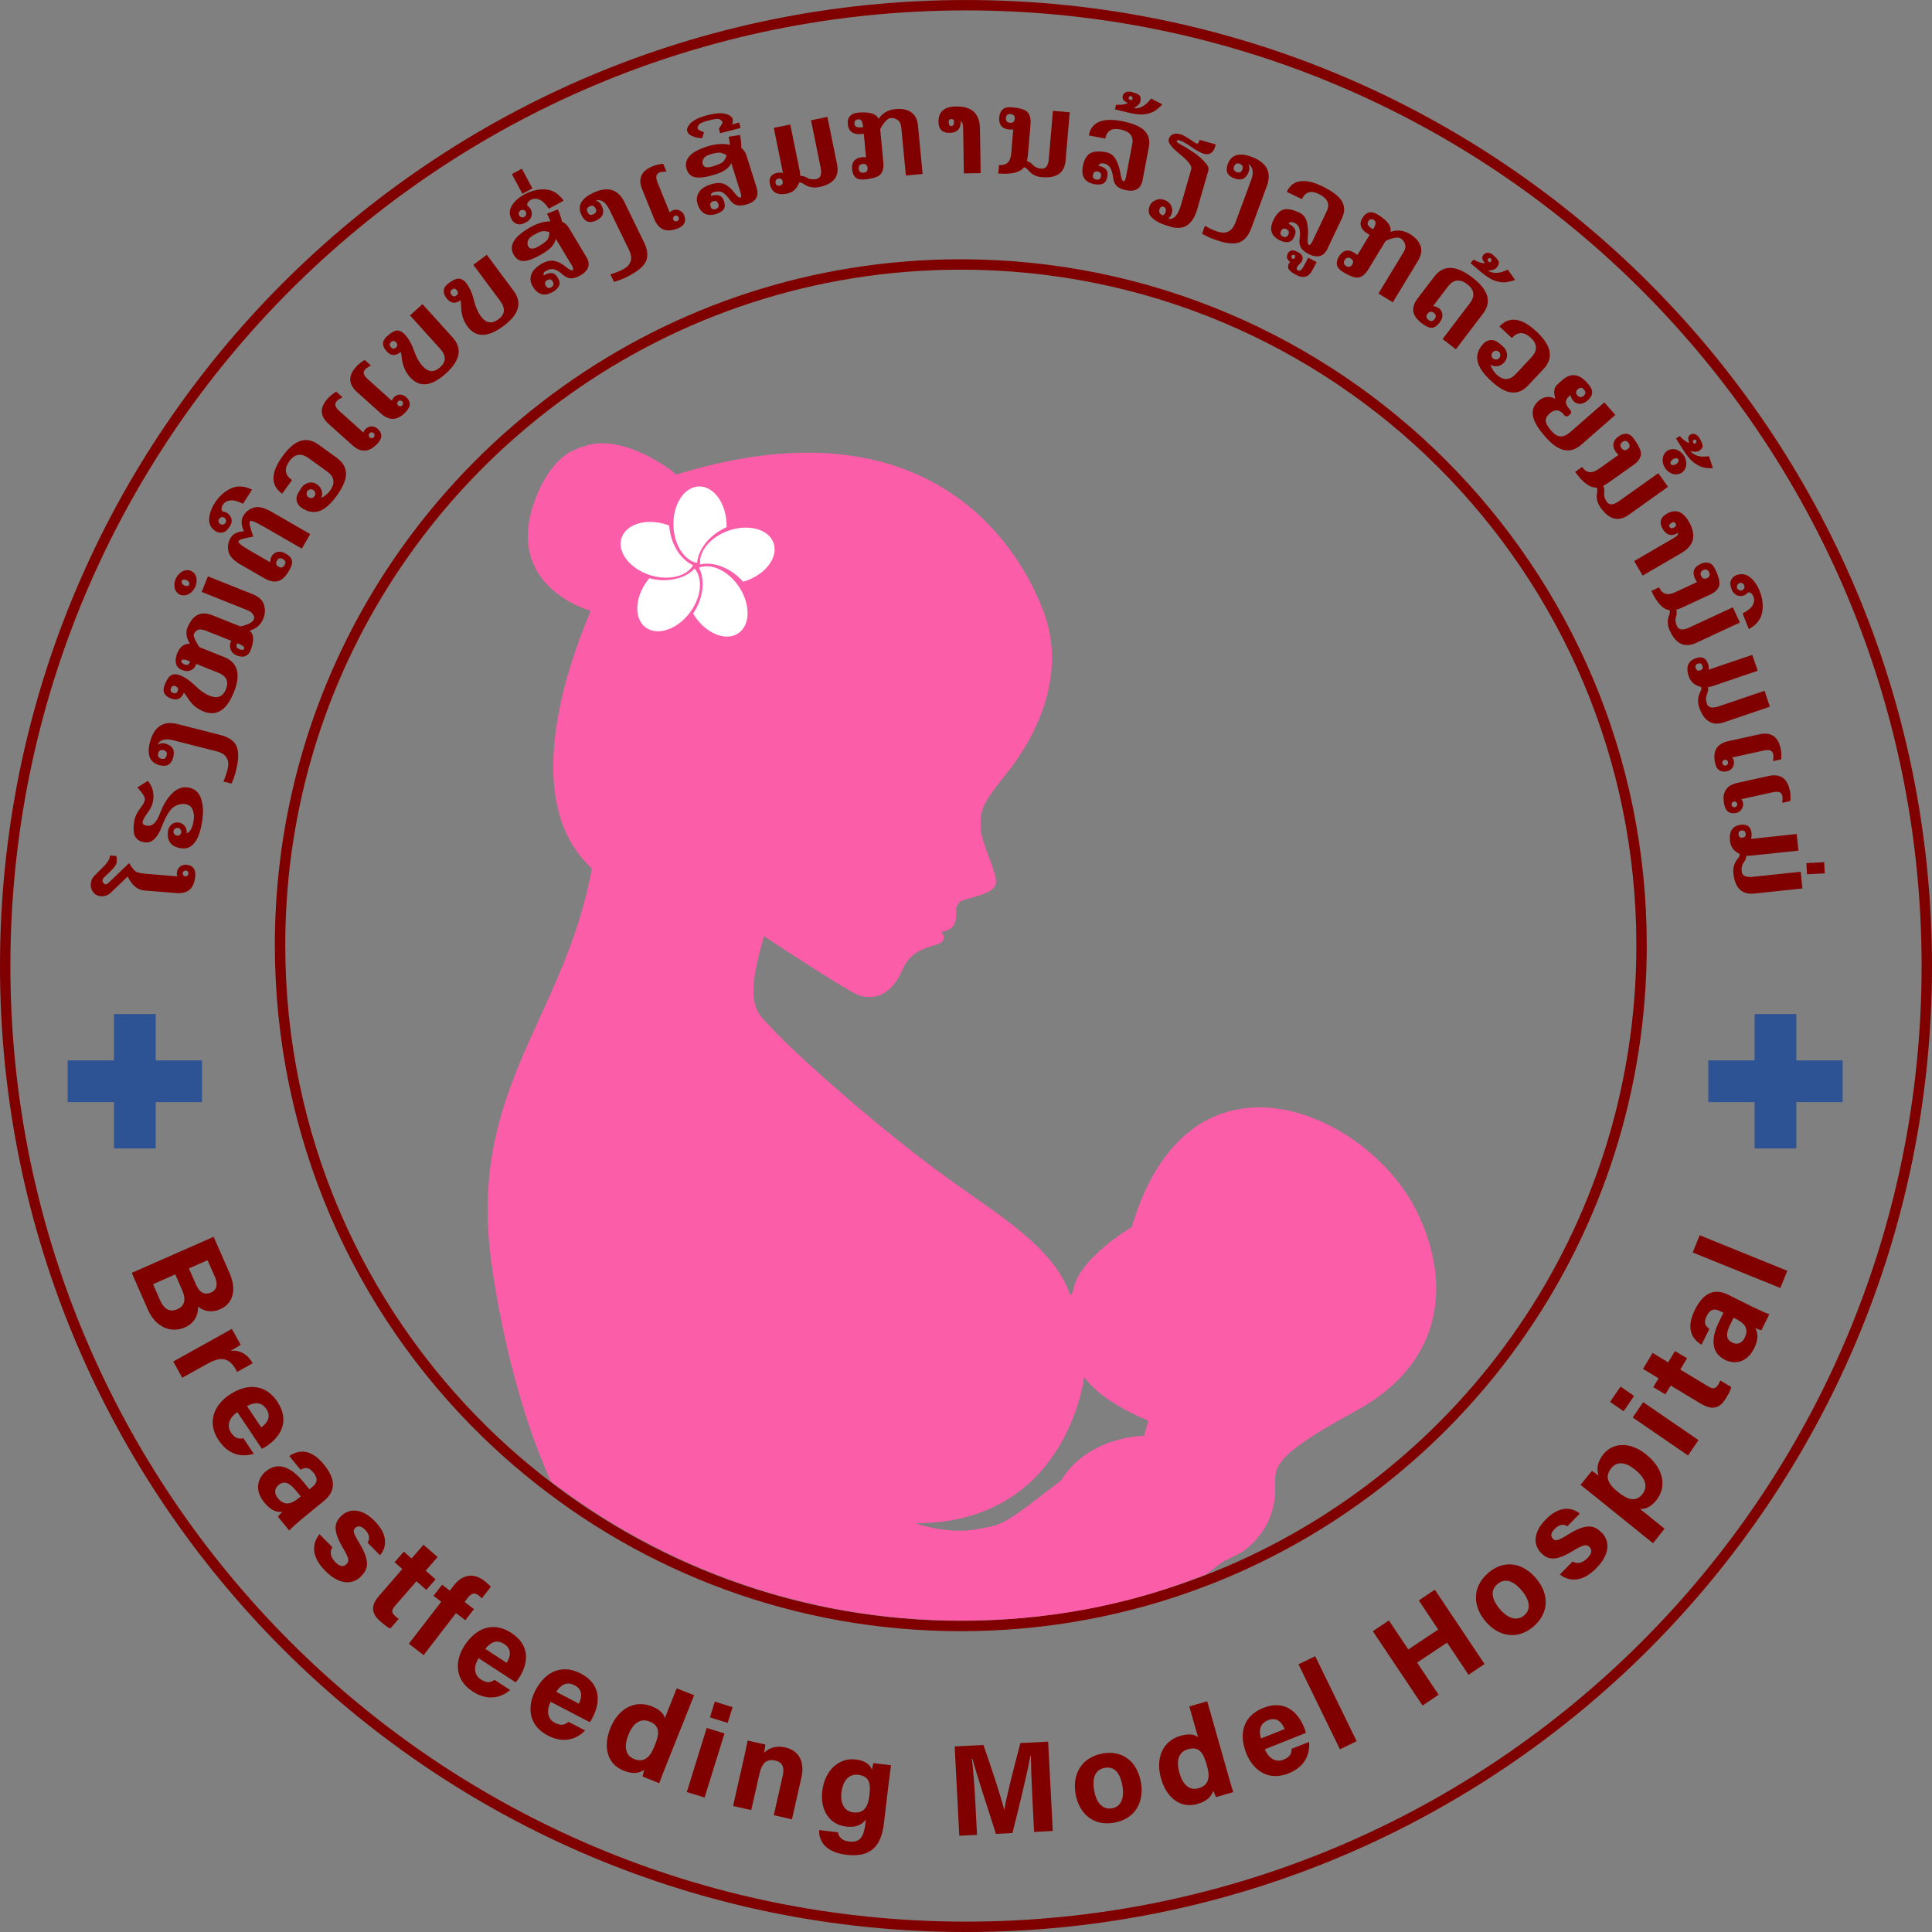 <?xml version="1.0" encoding="UTF-8"?>
<svg xmlns="http://www.w3.org/2000/svg" xmlns:xlink="http://www.w3.org/1999/xlink" width="372.12pt" height="372.12pt" viewBox="0 0 372.12 372.12" version="1.1">
<rect x="0" y="0" width="372.12" height="372.12" fill="#808080" stroke="none"/>
<defs>
<g>
<symbol overflow="visible" id="glyph0-0">
<path style="stroke:none;" d=""/>
</symbol>
<symbol overflow="visible" id="glyph0-1">
<path style="stroke:none;" d="M -1.734 -5.484 C -1.66 -5.43 -1.57 -5.398 -1.469 -5.391 C -1.375 -5.379 -1.277 -5.395 -1.188 -5.438 C -1.094 -5.488 -1.012 -5.555 -0.953 -5.641 C -0.898 -5.723 -0.867 -5.812 -0.859 -5.906 C -0.848 -6.008 -0.863 -6.109 -0.906 -6.203 C -0.957 -6.293 -1.023 -6.367 -1.109 -6.422 C -1.191 -6.473 -1.281 -6.504 -1.375 -6.516 C -1.477 -6.523 -1.57 -6.504 -1.656 -6.453 C -1.746 -6.41 -1.82 -6.348 -1.875 -6.266 C -1.926 -6.191 -1.957 -6.102 -1.969 -6 C -1.977 -5.906 -1.961 -5.809 -1.922 -5.719 C -1.879 -5.625 -1.816 -5.543 -1.734 -5.484 Z M -9.359 -2.672 C -10.691 -2.785 -11.758 -3.68 -12.562 -5.359 L -15.812 -2.25 C -16.277 -1.789 -16.883 -1.555 -17.625 -1.547 L -17.703 -1.562 C -18.242 -1.602 -18.691 -1.797 -19.047 -2.141 C -19.473 -2.637 -19.68 -3.16 -19.672 -3.703 C -19.68 -3.773 -19.68 -3.848 -19.672 -3.922 C -19.617 -4.586 -19.379 -5.125 -18.953 -5.531 L -17.828 -6.656 C -16.648 -7.746 -16.039 -8.594 -16 -9.188 C -15.988 -9.27 -15.984 -9.344 -15.984 -9.406 L -14.75 -9.312 C -14.664 -8.938 -14.641 -8.586 -14.672 -8.266 C -14.68 -8.109 -14.711 -7.949 -14.766 -7.797 C -14.898 -7.367 -15.656 -6.523 -17.031 -5.266 C -17.277 -5.047 -17.41 -4.824 -17.422 -4.609 C -17.441 -4.398 -17.336 -4.191 -17.109 -3.984 C -17.035 -3.898 -16.949 -3.852 -16.859 -3.844 C -16.66 -3.832 -16.426 -3.961 -16.156 -4.234 L -12.328 -7.906 L -12.297 -7.953 C -12.285 -7.953 -12.285 -7.945 -12.297 -7.938 L -12.25 -7.953 L -12.266 -7.922 C -11.711 -6.922 -11.199 -6.34 -10.734 -6.188 C -10.266 -6.039 -9.715 -5.941 -9.094 -5.891 L -3 -5.391 C -3.082 -5.617 -3.113 -5.852 -3.094 -6.094 C -3.07 -6.383 -2.977 -6.656 -2.812 -6.906 C -2.645 -7.152 -2.414 -7.344 -2.125 -7.469 C -1.844 -7.59 -1.559 -7.645 -1.281 -7.625 C -0.664 -7.57 -0.211 -7.371 0.078 -7.031 C 0.379 -6.676 0.504 -6.152 0.453 -5.469 C 0.359 -4.312 0.023 -3.457 -0.547 -2.906 C -1.16 -2.32 -2.047 -2.078 -3.203 -2.172 Z M -9.359 -2.672 "/>
</symbol>
<symbol overflow="visible" id="glyph1-0">
<path style="stroke:none;" d=""/>
</symbol>
<symbol overflow="visible" id="glyph1-1">
<path style="stroke:none;" d="M -5.344 -5.625 C -5.289 -5.934 -5.16 -6.219 -4.953 -6.469 C -4.754 -6.727 -4.504 -6.91 -4.203 -7.016 C -3.898 -7.129 -3.586 -7.16 -3.266 -7.109 C -2.961 -7.055 -2.68 -6.926 -2.422 -6.719 C -2.16 -6.508 -1.977 -6.246 -1.875 -5.938 C -1.77 -5.633 -1.742 -5.336 -1.797 -5.047 C -1.117 -5.262 -0.664 -6.062 -0.438 -7.438 C -0.312 -8.215 -0.367 -8.922 -0.609 -9.547 C -0.855 -10.168 -1.32 -10.539 -2 -10.656 C -2.738 -10.777 -3.484 -10.605 -4.234 -10.141 C -4.992 -9.672 -5.789 -8.355 -6.625 -6.203 C -7.457 -4.047 -8.555 -3.082 -9.922 -3.312 C -10.773 -3.445 -11.367 -3.816 -11.703 -4.422 C -12.043 -5.023 -12.098 -6.047 -11.859 -7.484 C -11.734 -8.254 -11.309 -9.109 -10.594 -10.047 C -10.156 -10.586 -9.898 -11.082 -9.828 -11.531 C -9.754 -11.945 -10.234 -12.727 -11.266 -13.875 L -9.266 -15.141 C -8.348 -14.047 -8.008 -12.758 -8.25 -11.281 C -8.371 -10.52 -8.723 -9.758 -9.297 -9 C -9.879 -8.227 -10.203 -7.637 -10.266 -7.234 C -10.336 -6.848 -10.051 -6.602 -9.406 -6.5 C -8.414 -6.332 -7.598 -7.098 -6.953 -8.797 C -6.305 -10.504 -5.508 -11.82 -4.562 -12.75 C -3.613 -13.676 -2.582 -14.043 -1.469 -13.859 C -0.25 -13.66 0.566 -12.957 0.984 -11.75 C 1.41 -10.551 1.473 -9.023 1.172 -7.172 C 0.566 -3.484 -0.801 -1.816 -2.938 -2.172 C -4.863 -2.48 -5.664 -3.633 -5.344 -5.625 Z M -2.828 -5.203 C -2.805 -5.324 -2.816 -5.453 -2.859 -5.578 C -2.898 -5.711 -2.973 -5.82 -3.078 -5.906 C -3.191 -5.996 -3.312 -6.055 -3.438 -6.078 C -3.57 -6.098 -3.703 -6.086 -3.828 -6.047 C -3.961 -6.004 -4.07 -5.926 -4.156 -5.812 C -4.246 -5.707 -4.305 -5.586 -4.328 -5.453 C -4.348 -5.316 -4.332 -5.184 -4.281 -5.062 C -4.227 -4.938 -4.145 -4.832 -4.031 -4.75 C -3.926 -4.664 -3.805 -4.613 -3.672 -4.594 C -3.547 -4.57 -3.414 -4.582 -3.281 -4.625 C -3.156 -4.676 -3.051 -4.754 -2.969 -4.859 C -2.895 -4.961 -2.848 -5.078 -2.828 -5.203 Z M -2.828 -5.203 "/>
</symbol>
<symbol overflow="visible" id="glyph2-0">
<path style="stroke:none;" d=""/>
</symbol>
<symbol overflow="visible" id="glyph2-1">
<path style="stroke:none;" d="M -9.141 -4.625 C -8.609 -4.488 -8.273 -4.691 -8.141 -5.234 C -7.992 -5.785 -8.188 -6.129 -8.719 -6.266 C -9.27 -6.41 -9.617 -6.207 -9.766 -5.656 C -9.898 -5.113 -9.691 -4.77 -9.141 -4.625 Z M 5.328 -7.047 C 5.805 -6.023 5.758 -4.395 5.188 -2.156 C 4.988 -1.363 4.715 -0.586 4.375 0.172 L 2.812 -0.234 C 3.145 -0.992 3.41 -1.77 3.609 -2.562 C 3.816 -3.383 3.789 -4.062 3.531 -4.594 C 3.227 -5.289 2.559 -5.77 1.531 -6.031 L -6.844 -8.172 C -8.414 -8.566 -9.426 -8.277 -9.875 -7.312 C -9.438 -7.602 -8.941 -7.676 -8.391 -7.531 C -7.004 -7.176 -6.492 -6.301 -6.859 -4.906 C -7.199 -3.52 -8.066 -3.004 -9.453 -3.359 C -11.336 -3.836 -11.973 -5.297 -11.359 -7.734 C -10.566 -10.805 -8.789 -11.992 -6.031 -11.297 L 2.344 -9.156 C 3.863 -8.77 4.859 -8.066 5.328 -7.047 Z M 5.328 -7.047 "/>
</symbol>
<symbol overflow="visible" id="glyph3-0">
<path style="stroke:none;" d=""/>
</symbol>
<symbol overflow="visible" id="glyph3-1">
<path style="stroke:none;" d="M -8.125 -6.984 C -7.957 -7.41 -8.098 -7.719 -8.547 -7.906 C -8.973 -8.07 -9.27 -7.941 -9.438 -7.516 C -9.613 -7.086 -9.488 -6.789 -9.062 -6.625 C -8.613 -6.438 -8.301 -6.555 -8.125 -6.984 Z M 3.234 -15.875 C 3.086 -15.508 3.258 -15.227 3.75 -15.031 C 4.246 -14.832 4.555 -14.867 4.672 -15.141 C 4.785 -15.43 4.43 -15.742 3.609 -16.078 L 3.375 -16.172 C 3.32 -16.078 3.273 -15.977 3.234 -15.875 Z M -5.75 -12.672 L -6 -12.781 C -6.82 -13.102 -7.289 -13.117 -7.406 -12.828 C -7.52 -12.547 -7.332 -12.305 -6.844 -12.109 C -6.344 -11.91 -6.02 -12 -5.875 -12.375 C -5.832 -12.477 -5.789 -12.578 -5.75 -12.672 Z M -2.625 -18.562 C -3.383 -18.863 -3.938 -18.918 -4.281 -18.734 C -4.633 -18.547 -4.891 -18.258 -5.047 -17.875 C -5.137 -17.633 -4.895 -17.004 -4.312 -15.984 L -3.938 -15.422 L 0.797 -13.531 C 3.441 -12.477 4.07 -10.215 2.688 -6.75 C 1.301 -3.27 -0.648 -2.035 -3.172 -3.047 C -4.41 -3.535 -5.41 -4.383 -6.172 -5.594 C -6.441 -5.996 -6.695 -6.359 -6.938 -6.672 C -7.207 -6.023 -7.57 -5.617 -8.031 -5.453 C -8.445 -5.297 -8.93 -5.332 -9.484 -5.562 C -10.098 -5.801 -10.504 -6.129 -10.703 -6.547 C -10.918 -6.98 -10.898 -7.523 -10.641 -8.172 C -10.223 -9.223 -9.777 -9.852 -9.312 -10.062 C -8.852 -10.27 -8.316 -10.254 -7.703 -10.016 C -6.672 -9.598 -5.691 -8.926 -4.766 -8 C -3.836 -7.07 -2.902 -6.426 -1.969 -6.062 C -0.457 -5.457 0.586 -5.891 1.172 -7.359 C 1.762 -8.824 1.242 -9.883 -0.391 -10.531 L -4.562 -12.203 L -4.672 -11.922 C -4.848 -11.484 -5.176 -11.16 -5.656 -10.953 C -6.133 -10.754 -6.676 -10.773 -7.281 -11.016 C -7.926 -11.273 -8.316 -11.688 -8.453 -12.25 C -8.598 -12.82 -8.527 -13.469 -8.25 -14.188 C -7.719 -15.52 -6.895 -16.145 -5.781 -16.062 C -6.465 -17.207 -6.629 -18.238 -6.266 -19.156 C -5.805 -20.289 -5.223 -21.078 -4.516 -21.516 C -3.68 -22.035 -2.652 -22.051 -1.438 -21.562 L 3.938 -19.422 L 4.578 -19.562 C 5.691 -19.902 6.344 -20.305 6.531 -20.766 C 6.652 -21.074 6.605 -21.398 6.391 -21.734 C 6.18 -22.074 5.762 -22.367 5.141 -22.609 L -3.516 -26.062 L -2.312 -29.062 L 6.344 -25.609 C 7.551 -25.129 8.281 -24.402 8.531 -23.438 C 8.758 -22.633 8.699 -21.801 8.359 -20.938 C 7.879 -19.75 6.996 -18.965 5.719 -18.594 C 6.57 -17.906 6.621 -16.617 5.875 -14.734 C 5.695 -14.285 5.383 -13.949 4.938 -13.734 C 4.488 -13.523 3.93 -13.551 3.266 -13.812 C 2.672 -14.051 2.273 -14.426 2.078 -14.938 C 1.891 -15.457 1.883 -15.938 2.062 -16.375 L 2.172 -16.656 Z M -2.625 -18.562 "/>
</symbol>
<symbol overflow="visible" id="glyph4-0">
<path style="stroke:none;" d=""/>
</symbol>
<symbol overflow="visible" id="glyph4-1">
<path style="stroke:none;" d="M -18.188 -2.766 C -18.227 -2.691 -18.23 -2.59 -18.203 -2.469 C -18.172 -2.352 -18.113 -2.242 -18.031 -2.141 C -17.945 -2.035 -17.84 -1.949 -17.719 -1.891 C -17.582 -1.828 -17.441 -1.785 -17.297 -1.766 C -17.16 -1.754 -17.039 -1.773 -16.938 -1.828 C -16.844 -1.879 -16.773 -1.941 -16.734 -2.016 C -16.691 -2.105 -16.68 -2.207 -16.703 -2.312 C -16.723 -2.426 -16.781 -2.535 -16.875 -2.641 C -16.965 -2.742 -17.082 -2.828 -17.219 -2.891 C -17.34 -2.949 -17.469 -2.988 -17.594 -3 C -17.727 -3.02 -17.848 -3.008 -17.953 -2.969 C -18.066 -2.926 -18.145 -2.855 -18.188 -2.766 Z M -19.266 -3.312 C -19.066 -3.684 -18.801 -4.016 -18.469 -4.297 C -18.133 -4.574 -17.77 -4.742 -17.375 -4.797 C -16.977 -4.855 -16.621 -4.805 -16.312 -4.641 C -15.988 -4.484 -15.73 -4.23 -15.547 -3.891 C -15.367 -3.547 -15.289 -3.152 -15.312 -2.719 C -15.332 -2.281 -15.441 -1.863 -15.641 -1.469 C -15.836 -1.082 -16.109 -0.746 -16.453 -0.469 C -16.793 -0.195 -17.16 -0.035 -17.547 0.016 C -17.93 0.066 -18.285 0.012 -18.609 -0.141 C -18.918 -0.305 -19.172 -0.562 -19.359 -0.906 C -19.543 -1.258 -19.621 -1.656 -19.594 -2.094 C -19.562 -2.527 -19.449 -2.938 -19.266 -3.312 Z M -19.266 -3.312 "/>
</symbol>
<symbol overflow="visible" id="glyph5-0">
<path style="stroke:none;" d=""/>
</symbol>
<symbol overflow="visible" id="glyph5-1">
<path style="stroke:none;" d="M 2.047 -6.484 C 1.992 -6.699 1.836 -6.883 1.578 -7.031 C 1.348 -7.164 1.137 -7.211 0.953 -7.172 C 0.742 -7.141 0.566 -6.992 0.422 -6.734 C 0.141 -6.242 0.242 -5.852 0.734 -5.562 C 1.023 -5.395 1.273 -5.363 1.484 -5.469 C 1.637 -5.527 1.773 -5.664 1.891 -5.875 C 2.012 -6.09 2.066 -6.297 2.047 -6.484 Z M -0.859 -6.406 C -0.887 -6.82 -0.789 -7.227 -0.562 -7.625 C -0.332 -8.008 0.023 -8.27 0.516 -8.406 C 1.004 -8.527 1.555 -8.41 2.172 -8.047 C 2.793 -7.691 3.176 -7.273 3.312 -6.797 C 3.434 -6.305 3.242 -5.621 2.734 -4.75 C 2.211 -3.844 1.645 -3.238 1.031 -2.938 C 0.176 -2.531 -0.812 -2.648 -1.938 -3.297 L -6.547 -5.953 C -7.941 -6.762 -8.734 -7.617 -8.922 -8.516 C -9.117 -9.418 -8.988 -10.27 -8.531 -11.062 C -8.051 -11.895 -7.176 -12.336 -5.906 -12.391 C -6.488 -13.523 -6.543 -14.5 -6.078 -15.312 C -5.609 -16.121 -4.93 -16.664 -4.047 -16.938 C -3.172 -17.215 -2.039 -16.957 -0.656 -16.156 L 6.828 -11.844 L 5.219 -9.047 L -2.266 -13.359 C -3.793 -14.242 -4.641 -14.551 -4.797 -14.281 C -4.961 -14 -4.738 -13.023 -4.125 -11.359 C -5.863 -11.066 -6.816 -10.777 -6.984 -10.5 C -7.137 -10.219 -6.449 -9.633 -4.922 -8.75 Z M -0.859 -6.406 "/>
</symbol>
<symbol overflow="visible" id="glyph6-0">
<path style="stroke:none;" d=""/>
</symbol>
<symbol overflow="visible" id="glyph6-1">
<path style="stroke:none;" d="M -17.328 -0.797 C -17.254 -0.898 -17.219 -1.016 -17.219 -1.141 C -17.219 -1.273 -17.242 -1.406 -17.297 -1.531 C -17.355 -1.652 -17.441 -1.75 -17.547 -1.812 C -17.648 -1.883 -17.77 -1.922 -17.906 -1.922 C -18.039 -1.93 -18.16 -1.898 -18.266 -1.828 C -18.379 -1.766 -18.473 -1.68 -18.547 -1.578 C -18.617 -1.473 -18.66 -1.352 -18.672 -1.219 C -18.68 -1.094 -18.652 -0.973 -18.594 -0.859 C -18.531 -0.742 -18.445 -0.648 -18.344 -0.578 C -18.238 -0.516 -18.117 -0.477 -17.984 -0.469 C -17.848 -0.457 -17.715 -0.484 -17.594 -0.547 C -17.477 -0.605 -17.387 -0.691 -17.328 -0.797 Z M -17.875 -3 C -17.539 -2.957 -17.242 -2.852 -16.984 -2.688 C -16.723 -2.52 -16.508 -2.289 -16.344 -2 C -16.188 -1.707 -16.117 -1.398 -16.141 -1.078 C -16.168 -0.754 -16.27 -0.465 -16.438 -0.219 C -16.801 0.352 -17.125 0.719 -17.406 0.875 C -17.695 1.027 -18.008 1.098 -18.344 1.078 C -18.676 1.055 -18.973 0.961 -19.234 0.797 C -20.098 0.234 -20.508 -0.539 -20.469 -1.531 C -20.426 -2.527 -20.059 -3.57 -19.375 -4.656 C -18.539 -5.934 -17.508 -6.863 -16.281 -7.438 C -15.051 -8.008 -13.691 -7.93 -12.203 -7.203 L -13.953 -4.484 C -14.949 -4.992 -15.77 -5.207 -16.406 -5.125 C -17.039 -5.051 -17.508 -4.777 -17.812 -4.312 C -18.152 -3.781 -18.176 -3.34 -17.875 -3 Z M -17.875 -3 "/>
</symbol>
<symbol overflow="visible" id="glyph7-0">
<path style="stroke:none;" d=""/>
</symbol>
<symbol overflow="visible" id="glyph7-1">
<path style="stroke:none;" d="M -1.422 -6.578 C -1.441 -6.422 -1.418 -6.273 -1.359 -6.141 C -1.305 -6.004 -1.215 -5.887 -1.094 -5.797 C -0.969 -5.711 -0.824 -5.66 -0.672 -5.641 C -0.516 -5.617 -0.367 -5.641 -0.234 -5.703 C -0.109 -5.762 0 -5.863 0.094 -6 C 0.176 -6.113 0.227 -6.242 0.25 -6.391 C 0.27 -6.543 0.246 -6.691 0.188 -6.828 C 0.125 -6.961 0.027 -7.07 -0.094 -7.156 C -0.215 -7.246 -0.352 -7.301 -0.5 -7.312 C -0.652 -7.332 -0.801 -7.309 -0.938 -7.25 C -1.082 -7.188 -1.195 -7.102 -1.281 -7 C -1.363 -6.875 -1.41 -6.73 -1.422 -6.578 Z M -6.141 -6.469 C -8.387 -8.082 -8.367 -10.484 -6.078 -13.672 C -3.785 -16.855 -1.48 -17.617 0.828 -15.953 L 4.375 -13.391 C 5.527 -12.566 6.125 -11.566 6.156 -10.391 C 6.195 -9.223 5.613 -7.801 4.406 -6.125 C 3.207 -4.445 2.043 -3.434 0.922 -3.094 C -0.199 -2.758 -1.344 -3.004 -2.5 -3.828 C -2.801 -4.055 -3.035 -4.344 -3.203 -4.688 C -3.367 -5.039 -3.414 -5.426 -3.344 -5.844 C -3.27 -6.27 -2.93 -6.906 -2.328 -7.75 C -2.117 -8.027 -1.836 -8.254 -1.484 -8.422 C -1.141 -8.598 -0.77 -8.664 -0.375 -8.625 C 0.008 -8.582 0.352 -8.445 0.656 -8.219 C 0.965 -8 1.203 -7.711 1.359 -7.359 C 1.523 -7.016 1.586 -6.652 1.547 -6.281 C 1.516 -6.051 1.461 -5.836 1.391 -5.641 C 2.129 -6.043 2.695 -6.523 3.094 -7.078 C 4.133 -8.512 3.934 -9.742 2.5 -10.766 L -1.047 -13.328 C -2.48 -14.355 -3.723 -14.152 -4.766 -12.719 C -5.793 -11.281 -5.621 -10.07 -4.25 -9.094 Z M -6.141 -6.469 "/>
</symbol>
<symbol overflow="visible" id="glyph8-0">
<path style="stroke:none;" d=""/>
</symbol>
<symbol overflow="visible" id="glyph8-1">
<path style="stroke:none;" d="M 7.391 -11.844 C 7.367 -11.75 7.375 -11.652 7.406 -11.562 C 7.445 -11.469 7.504 -11.383 7.578 -11.312 C 7.648 -11.25 7.734 -11.207 7.828 -11.188 C 7.918 -11.164 8.016 -11.164 8.109 -11.188 C 8.211 -11.215 8.297 -11.27 8.359 -11.344 C 8.43 -11.414 8.473 -11.504 8.484 -11.609 C 8.504 -11.711 8.496 -11.812 8.469 -11.906 C 8.438 -11.996 8.383 -12.078 8.312 -12.141 C 8.238 -12.211 8.148 -12.254 8.047 -12.266 C 7.941 -12.285 7.84 -12.277 7.75 -12.25 C 7.664 -12.219 7.586 -12.164 7.516 -12.094 C 7.453 -12.02 7.41 -11.934 7.391 -11.844 Z M 6.344 -12.234 C 6.414 -12.461 6.531 -12.664 6.688 -12.844 C 6.883 -13.059 7.125 -13.223 7.406 -13.328 C 7.695 -13.43 7.988 -13.445 8.281 -13.375 C 8.582 -13.301 8.844 -13.164 9.062 -12.969 C 9.52 -12.562 9.766 -12.129 9.797 -11.672 C 9.816 -11.203 9.598 -10.711 9.141 -10.203 C 8.367 -9.348 7.59 -8.867 6.812 -8.766 C 5.969 -8.66 5.105 -9 4.234 -9.781 L -0.359 -13.906 C -1.23 -14.684 -1.672 -15.504 -1.672 -16.359 C -1.66 -17.137 -1.277 -17.945 -0.531 -18.781 C -0.094 -19.27 0.453 -19.707 1.109 -20.094 L 2.312 -19.016 C 1.758 -18.734 1.387 -18.488 1.203 -18.281 C 0.953 -18 0.867 -17.699 0.953 -17.391 C 1.035 -17.086 1.316 -16.727 1.797 -16.312 Z M 1.906 -5.719 C 1.883 -5.625 1.891 -5.523 1.922 -5.422 C 1.949 -5.328 2.004 -5.242 2.078 -5.172 C 2.148 -5.109 2.234 -5.066 2.328 -5.047 C 2.43 -5.035 2.531 -5.039 2.625 -5.062 C 2.727 -5.09 2.812 -5.145 2.875 -5.219 C 2.945 -5.301 2.988 -5.391 3 -5.484 C 3.02 -5.586 3.012 -5.688 2.984 -5.781 C 2.953 -5.871 2.898 -5.953 2.828 -6.016 C 2.754 -6.086 2.664 -6.129 2.562 -6.141 C 2.469 -6.16 2.371 -6.152 2.281 -6.125 C 2.188 -6.102 2.102 -6.051 2.031 -5.969 C 1.969 -5.895 1.926 -5.809 1.906 -5.719 Z M 0.859 -6.109 C 0.93 -6.336 1.047 -6.539 1.203 -6.719 C 1.398 -6.934 1.641 -7.098 1.922 -7.203 C 2.211 -7.305 2.504 -7.32 2.797 -7.25 C 3.098 -7.188 3.359 -7.055 3.578 -6.859 C 4.035 -6.453 4.281 -6.012 4.312 -5.547 C 4.332 -5.086 4.113 -4.598 3.656 -4.078 C 2.883 -3.223 2.105 -2.742 1.328 -2.641 C 0.484 -2.535 -0.375 -2.875 -1.25 -3.656 L -5.844 -7.781 C -6.715 -8.559 -7.156 -9.379 -7.156 -10.234 C -7.145 -11.012 -6.762 -11.82 -6.016 -12.656 C -5.566 -13.145 -5.02 -13.586 -4.375 -13.984 L -3.172 -12.906 C -3.723 -12.613 -4.094 -12.363 -4.281 -12.156 C -4.52 -11.883 -4.598 -11.59 -4.516 -11.281 C -4.441 -10.969 -4.164 -10.602 -3.688 -10.188 Z M 0.859 -6.109 "/>
</symbol>
<symbol overflow="visible" id="glyph9-0">
<path style="stroke:none;" d=""/>
</symbol>
<symbol overflow="visible" id="glyph9-1">
<path style="stroke:none;" d="M -4.234 -9.859 C -3.891 -10.16 -3.875 -10.488 -4.188 -10.844 C -4.508 -11.195 -4.844 -11.223 -5.188 -10.922 C -5.52 -10.609 -5.523 -10.273 -5.203 -9.922 C -4.891 -9.566 -4.566 -9.547 -4.234 -9.859 Z M -4.812 -8.438 C -5.238 -8.477 -5.648 -8.719 -6.047 -9.156 C -6.492 -9.652 -6.719 -10.129 -6.719 -10.578 C -6.727 -11.074 -6.477 -11.562 -5.969 -12.031 C -5.125 -12.789 -4.441 -13.16 -3.922 -13.141 C -3.43 -13.117 -2.961 -12.855 -2.516 -12.359 C -1.773 -11.547 -1.191 -10.52 -0.766 -9.281 C -0.336 -8.039 0.211 -7.043 0.891 -6.297 C 1.98 -5.086 3.117 -5.016 4.297 -6.078 C 5.461 -7.137 5.457 -8.32 4.281 -9.625 L -1.531 -16.047 L 0.875 -18.219 L 6.688 -11.797 C 8.59 -9.691 8.16 -7.383 5.391 -4.875 C 2.617 -2.363 0.32 -2.113 -1.5 -4.125 C -2.395 -5.113 -2.926 -6.32 -3.094 -7.75 C -3.145 -8.227 -3.219 -8.656 -3.312 -9.031 C -3.832 -8.582 -4.332 -8.383 -4.812 -8.438 Z M -4.812 -8.438 "/>
</symbol>
<symbol overflow="visible" id="glyph10-0">
<path style="stroke:none;" d=""/>
</symbol>
<symbol overflow="visible" id="glyph10-1">
<path style="stroke:none;" d="M -3.25 -10.219 C -2.883 -10.488 -2.848 -10.816 -3.141 -11.203 C -3.418 -11.574 -3.742 -11.629 -4.109 -11.359 C -4.473 -11.086 -4.512 -10.762 -4.234 -10.391 C -3.941 -10.004 -3.613 -9.945 -3.25 -10.219 Z M -3.969 -8.859 C -4.402 -8.941 -4.801 -9.223 -5.156 -9.703 C -5.551 -10.23 -5.723 -10.727 -5.672 -11.188 C -5.641 -11.684 -5.34 -12.145 -4.781 -12.562 C -3.883 -13.227 -3.176 -13.523 -2.656 -13.453 C -2.156 -13.391 -1.707 -13.09 -1.312 -12.562 C -0.656 -11.676 -0.176 -10.59 0.125 -9.312 C 0.434 -8.031 0.891 -6.988 1.484 -6.188 C 2.461 -4.875 3.586 -4.691 4.859 -5.641 C 6.129 -6.574 6.238 -7.754 5.188 -9.172 L 0.016 -16.125 L 2.609 -18.062 L 7.781 -11.109 C 9.477 -8.828 8.824 -6.57 5.828 -4.344 C 2.828 -2.102 0.512 -2.07 -1.109 -4.25 C -1.898 -5.32 -2.305 -6.57 -2.328 -8 C -2.336 -8.488 -2.375 -8.926 -2.438 -9.312 C -2.988 -8.906 -3.5 -8.754 -3.969 -8.859 Z M -3.969 -8.859 "/>
</symbol>
<symbol overflow="visible" id="glyph11-0">
<path style="stroke:none;" d=""/>
</symbol>
<symbol overflow="visible" id="glyph11-1">
<path style="stroke:none;" d="M 3.141 -13.797 C 2.773 -13.93 2.383 -14 1.969 -14 C 1.562 -14 0.887 -13.715 -0.047 -13.156 C -0.598 -12.82 -0.926 -12.457 -1.031 -12.062 C -1.133 -11.664 -1.102 -11.324 -0.938 -11.047 C -0.77 -10.766 -0.512 -10.625 -0.172 -10.625 C 0.16 -10.625 0.602 -10.789 1.156 -11.125 C 2.09 -11.684 2.656 -12.145 2.844 -12.5 C 3.027 -12.863 3.129 -13.297 3.141 -13.797 Z M 3.5 -3.188 C 3.957 -3.465 4.051 -3.836 3.781 -4.297 C 3.508 -4.742 3.145 -4.824 2.688 -4.547 C 2.25 -4.285 2.164 -3.93 2.438 -3.484 C 2.707 -3.023 3.062 -2.926 3.5 -3.188 Z M 3.312 -15.875 C 3.176 -16.332 2.961 -16.82 2.672 -17.344 L 4.75 -18.188 C 5.145 -17.332 5.414 -16.543 5.562 -15.828 C 6.113 -15.578 6.551 -15.18 6.875 -14.641 L 10.25 -9.031 C 10.684 -8.301 10.801 -7.637 10.594 -7.047 C 10.395 -6.473 9.934 -5.965 9.219 -5.531 C 8.488 -5.102 7.848 -4.895 7.297 -4.906 C 6.754 -4.926 6.195 -5.188 5.625 -5.688 C 5.062 -6.195 4.535 -6.516 4.047 -6.641 C 3.566 -6.773 2.992 -6.645 2.328 -6.25 C 2.016 -6.062 1.926 -5.801 2.062 -5.469 C 2.664 -5.832 3.188 -5.98 3.625 -5.922 C 4.027 -5.859 4.367 -5.605 4.641 -5.172 C 4.711 -5.066 4.773 -4.965 4.828 -4.875 C 5.086 -4.438 5.16 -4.02 5.047 -3.625 C 4.898 -3.156 4.488 -2.711 3.812 -2.297 C 3.008 -1.836 2.285 -1.691 1.641 -1.859 C 0.984 -2.035 0.402 -2.539 -0.094 -3.375 C -0.52 -4.082 -0.613 -4.812 -0.375 -5.562 C -0.145 -6.32 0.477 -7.008 1.5 -7.625 C 2.426 -8.184 3.254 -8.402 3.984 -8.281 C 4.711 -8.164 5.445 -7.805 6.188 -7.203 C 6.934 -6.598 7.41 -6.352 7.609 -6.469 C 7.805 -6.582 7.762 -6.879 7.484 -7.359 L 4.375 -12.516 C 4.156 -11.492 3.355 -10.57 1.984 -9.75 C 0.484 -8.844 -0.711 -8.34 -1.609 -8.25 C -2.504 -8.164 -3.203 -8.547 -3.703 -9.391 C -4.199 -10.223 -4.23 -11.062 -3.797 -11.906 C -3.359 -12.758 -2.387 -13.641 -0.891 -14.547 C 0.586 -15.43 1.988 -15.875 3.312 -15.875 Z M 3.312 -15.875 "/>
</symbol>
<symbol overflow="visible" id="glyph12-0">
<path style="stroke:none;" d=""/>
</symbol>
<symbol overflow="visible" id="glyph12-1">
<path style="stroke:none;" d="M -14.781 -9.094 C -14.664 -9.152 -14.57 -9.238 -14.5 -9.344 C -14.438 -9.457 -14.398 -9.582 -14.391 -9.719 C -14.391 -9.863 -14.414 -9.988 -14.469 -10.094 C -14.527 -10.207 -14.617 -10.301 -14.734 -10.375 C -14.848 -10.445 -14.969 -10.477 -15.094 -10.469 C -15.227 -10.469 -15.352 -10.434 -15.469 -10.375 C -15.57 -10.312 -15.66 -10.227 -15.734 -10.125 C -15.816 -10.02 -15.852 -9.898 -15.844 -9.766 C -15.844 -9.629 -15.809 -9.504 -15.75 -9.391 C -15.695 -9.285 -15.613 -9.195 -15.5 -9.125 C -15.395 -9.051 -15.273 -9.016 -15.141 -9.016 C -15.004 -9.016 -14.883 -9.039 -14.781 -9.094 Z M -14.188 -11.266 C -13.895 -11.086 -13.676 -10.855 -13.531 -10.578 C -13.383 -10.305 -13.316 -10.004 -13.328 -9.672 C -13.336 -9.348 -13.43 -9.051 -13.609 -8.781 C -13.785 -8.508 -14.008 -8.301 -14.281 -8.156 C -14.871 -7.832 -15.332 -7.672 -15.656 -7.672 C -15.988 -7.672 -16.289 -7.758 -16.562 -7.938 C -16.84 -8.121 -17.055 -8.352 -17.203 -8.625 C -17.691 -9.539 -17.676 -10.426 -17.156 -11.281 C -16.645 -12.133 -15.82 -12.863 -14.688 -13.469 C -13.332 -14.184 -11.977 -14.492 -10.625 -14.391 C -9.281 -14.297 -8.133 -13.57 -7.188 -12.219 L -10.031 -10.688 C -10.652 -11.613 -11.266 -12.195 -11.859 -12.438 C -12.449 -12.676 -12.992 -12.664 -13.484 -12.406 C -14.043 -12.102 -14.277 -11.723 -14.188 -11.266 Z M -14.188 -11.266 "/>
</symbol>
<symbol overflow="visible" id="glyph12-2">
<path style="stroke:none;" d="M -17.156 -17.359 L -15.234 -18.391 L -13.203 -14.594 L -15.125 -13.562 Z M -17.156 -17.359 "/>
</symbol>
<symbol overflow="visible" id="glyph13-0">
<path style="stroke:none;" d=""/>
</symbol>
<symbol overflow="visible" id="glyph13-1">
<path style="stroke:none;" d="M -2.375 -9.953 C -2.133 -9.461 -1.762 -9.344 -1.266 -9.594 C -0.742 -9.84 -0.602 -10.211 -0.844 -10.703 C -1.102 -11.223 -1.492 -11.355 -2.016 -11.109 C -2.512 -10.859 -2.633 -10.473 -2.375 -9.953 Z M 8.828 -0.484 C 8.359 0.535 7.082 1.551 5 2.562 C 4.258 2.926 3.492 3.211 2.703 3.422 L 1.984 1.984 C 2.785 1.754 3.555 1.457 4.297 1.094 C 5.055 0.727 5.555 0.273 5.797 -0.266 C 6.129 -0.941 6.059 -1.758 5.594 -2.719 L 1.812 -10.484 C 1.094 -11.941 0.215 -12.527 -0.812 -12.25 C -0.32 -12.113 0.051 -11.785 0.312 -11.266 C 0.934 -9.984 0.602 -9.027 -0.688 -8.406 C -1.965 -7.781 -2.922 -8.109 -3.547 -9.391 C -4.398 -11.137 -3.695 -12.562 -1.438 -13.656 C 1.414 -15.051 3.469 -14.465 4.719 -11.906 L 8.5 -4.141 C 9.184 -2.723 9.293 -1.504 8.828 -0.484 Z M 8.828 -0.484 "/>
</symbol>
<symbol overflow="visible" id="glyph14-0">
<path style="stroke:none;" d=""/>
</symbol>
<symbol overflow="visible" id="glyph14-1">
<path style="stroke:none;" d="M 4.219 -4.297 C 4.164 -4.223 4.129 -4.133 4.109 -4.031 C 4.086 -3.938 4.098 -3.84 4.141 -3.75 C 4.168 -3.664 4.227 -3.586 4.312 -3.516 C 4.402 -3.453 4.5 -3.414 4.594 -3.406 C 4.695 -3.395 4.797 -3.406 4.891 -3.438 C 4.98 -3.477 5.062 -3.535 5.125 -3.609 C 5.184 -3.691 5.219 -3.785 5.219 -3.891 C 5.227 -3.992 5.215 -4.086 5.188 -4.172 C 5.145 -4.262 5.082 -4.344 5 -4.406 C 4.926 -4.465 4.836 -4.504 4.734 -4.516 C 4.641 -4.523 4.543 -4.508 4.453 -4.469 C 4.359 -4.438 4.277 -4.379 4.219 -4.297 Z M 3.453 -5.125 C 3.605 -5.289 3.801 -5.422 4.031 -5.516 C 4.301 -5.629 4.586 -5.664 4.891 -5.625 C 5.191 -5.594 5.461 -5.477 5.703 -5.281 C 5.949 -5.094 6.129 -4.863 6.234 -4.594 C 6.461 -4.02 6.488 -3.523 6.312 -3.109 C 6.125 -2.672 5.711 -2.32 5.078 -2.062 C 4.004 -1.625 3.098 -1.535 2.359 -1.797 C 1.547 -2.074 0.918 -2.758 0.484 -3.844 L -1.844 -9.562 C -2.289 -10.652 -2.316 -11.582 -1.922 -12.344 C -1.578 -13.027 -0.883 -13.582 0.156 -14 C 0.77 -14.246 1.457 -14.41 2.219 -14.484 L 2.828 -12.984 C 2.203 -12.973 1.758 -12.914 1.5 -12.812 C 1.156 -12.664 0.949 -12.434 0.891 -12.125 C 0.828 -11.82 0.914 -11.371 1.156 -10.781 Z M 3.453 -5.125 "/>
</symbol>
<symbol overflow="visible" id="glyph15-0">
<path style="stroke:none;" d=""/>
</symbol>
<symbol overflow="visible" id="glyph15-1">
<path style="stroke:none;" d="M 6.281 -12.688 C 5.945 -12.883 5.582 -13.035 5.188 -13.141 C 4.789 -13.242 4.07 -13.133 3.031 -12.812 C 2.414 -12.613 2.008 -12.332 1.812 -11.969 C 1.625 -11.602 1.578 -11.27 1.672 -10.969 C 1.773 -10.656 1.988 -10.457 2.312 -10.375 C 2.645 -10.301 3.117 -10.363 3.734 -10.562 C 4.773 -10.883 5.426 -11.195 5.688 -11.5 C 5.945 -11.801 6.145 -12.195 6.281 -12.688 Z M 4.156 -2.297 C 4.664 -2.449 4.84 -2.785 4.688 -3.297 C 4.531 -3.793 4.195 -3.965 3.688 -3.812 C 3.195 -3.656 3.031 -3.324 3.188 -2.828 C 3.34 -2.316 3.664 -2.141 4.156 -2.297 Z M 6.922 -14.672 C 6.898 -15.137 6.816 -15.66 6.672 -16.234 L 8.859 -16.578 C 9.043 -15.648 9.129 -14.82 9.109 -14.094 C 9.574 -13.727 9.91 -13.238 10.109 -12.625 L 12.062 -6.406 C 12.32 -5.582 12.277 -4.898 11.938 -4.359 C 11.613 -3.859 11.051 -3.48 10.25 -3.234 C 9.445 -2.984 8.777 -2.926 8.25 -3.062 C 7.719 -3.207 7.23 -3.594 6.797 -4.219 C 6.367 -4.84 5.93 -5.273 5.484 -5.516 C 5.047 -5.762 4.461 -5.77 3.734 -5.531 C 3.379 -5.426 3.223 -5.191 3.266 -4.828 C 3.941 -5.043 4.488 -5.07 4.906 -4.906 C 5.289 -4.758 5.562 -4.441 5.719 -3.953 C 5.758 -3.828 5.801 -3.711 5.844 -3.609 C 5.988 -3.129 5.961 -2.707 5.766 -2.344 C 5.516 -1.926 5.008 -1.59 4.25 -1.344 C 3.352 -1.082 2.617 -1.113 2.047 -1.438 C 1.43 -1.758 0.977 -2.379 0.688 -3.297 C 0.445 -4.086 0.523 -4.82 0.922 -5.5 C 1.324 -6.184 2.102 -6.707 3.25 -7.062 C 4.277 -7.395 5.133 -7.414 5.812 -7.125 C 6.488 -6.844 7.117 -6.316 7.703 -5.547 C 8.293 -4.785 8.703 -4.441 8.922 -4.516 C 9.137 -4.574 9.16 -4.879 8.984 -5.422 L 7.188 -11.156 C 6.727 -10.207 5.738 -9.492 4.219 -9.016 C 2.551 -8.484 1.27 -8.281 0.375 -8.406 C -0.52 -8.527 -1.117 -9.062 -1.422 -10 C -1.711 -10.914 -1.539 -11.738 -0.906 -12.469 C -0.281 -13.195 0.863 -13.828 2.531 -14.359 C 4.164 -14.867 5.629 -14.973 6.922 -14.672 Z M 6.922 -14.672 "/>
</symbol>
<symbol overflow="visible" id="glyph16-0">
<path style="stroke:none;" d=""/>
</symbol>
<symbol overflow="visible" id="glyph16-1">
<path style="stroke:none;" d="M -9.672 -13.438 C -9.398 -13.832 -9.195 -14.141 -9.062 -14.359 C -8.977 -14.473 -8.953 -14.594 -8.984 -14.719 C -9.004 -14.789 -9.047 -14.859 -9.109 -14.922 C -9.262 -15.105 -9.477 -15.234 -9.75 -15.297 C -10.027 -15.355 -10.625 -15.27 -11.531 -15.031 L -11.734 -14.984 C -12.629 -14.742 -13.176 -14.527 -13.375 -14.344 C -13.582 -14.156 -13.719 -13.941 -13.781 -13.703 C -13.789 -13.617 -13.785 -13.539 -13.766 -13.469 C -13.734 -13.344 -13.652 -13.246 -13.531 -13.188 C -13.312 -13.07 -12.98 -12.902 -12.547 -12.688 L -12.875 -11.641 C -12.926 -11.629 -12.977 -11.617 -13.031 -11.609 C -13.402 -11.617 -13.727 -11.656 -14 -11.719 C -14.27 -11.789 -14.551 -11.891 -14.844 -12.016 C -15.133 -12.137 -15.332 -12.258 -15.438 -12.375 C -15.551 -12.488 -15.672 -12.691 -15.797 -12.984 C -15.867 -13.273 -15.77 -13.625 -15.5 -14.031 C -15.227 -14.445 -14.816 -14.812 -14.266 -15.125 C -13.723 -15.445 -12.934 -15.742 -11.906 -16.016 C -10.863 -16.285 -10.02 -16.414 -9.375 -16.406 C -8.727 -16.395 -8.191 -16.273 -7.766 -16.047 C -7.336 -15.828 -7.086 -15.57 -7.016 -15.281 C -6.984 -15.031 -6.988 -14.82 -7.031 -14.656 C -7.039 -14.562 -7.082 -14.426 -7.156 -14.25 L -5.781 -14.609 L -5.5 -13.562 L -9.438 -12.547 Z M -9.672 -13.438 "/>
</symbol>
<symbol overflow="visible" id="glyph17-0">
<path style="stroke:none;" d=""/>
</symbol>
<symbol overflow="visible" id="glyph17-1">
<path style="stroke:none;" d="M 2.312 -2.297 C 2.77 -2.387 2.949 -2.66 2.859 -3.109 C 2.773 -3.555 2.504 -3.73 2.047 -3.641 C 1.598 -3.547 1.414 -3.273 1.5 -2.828 C 1.59 -2.379 1.863 -2.203 2.312 -2.297 Z M 6.125 -5.266 C 6.195 -4.867 6.238 -4.496 6.25 -4.156 C 6.676 -4.207 7.145 -4.07 7.656 -3.75 C 8.133 -3.5 8.695 -3.438 9.344 -3.562 C 10.164 -3.727 10.445 -4.453 10.188 -5.734 L 8.328 -14.875 L 11.484 -15.531 L 13.344 -6.391 C 13.82 -4.047 12.668 -2.586 9.891 -2.016 C 8.785 -1.797 7.793 -1.992 6.922 -2.609 C 6.617 -2.824 6.324 -2.918 6.047 -2.891 C 5.617 -1.703 4.836 -0.988 3.703 -0.75 C 1.836 -0.375 0.738 -0.992 0.406 -2.609 C 0.164 -3.793 0.633 -4.508 1.812 -4.75 C 2.246 -4.832 2.617 -4.824 2.922 -4.734 L 1.156 -13.422 L 4.328 -14.062 Z M 6.125 -5.266 "/>
</symbol>
<symbol overflow="visible" id="glyph18-0">
<path style="stroke:none;" d=""/>
</symbol>
<symbol overflow="visible" id="glyph18-1">
<path style="stroke:none;" d="M 2 -2.328 C 2.051 -1.773 2.359 -1.531 2.922 -1.594 C 3.492 -1.645 3.754 -1.945 3.703 -2.5 C 3.648 -3.07 3.336 -3.332 2.766 -3.281 C 2.203 -3.219 1.945 -2.898 2 -2.328 Z M 2.844 -10.359 L 2.812 -10.625 C 2.727 -11.508 2.418 -11.926 1.891 -11.875 C 1.359 -11.82 1.117 -11.527 1.172 -11 C 1.223 -10.469 1.676 -10.242 2.531 -10.328 C 2.633 -10.336 2.738 -10.348 2.844 -10.359 Z M 6.156 -1.25 C 5.727 -0.77 4.691 -0.449 3.047 -0.297 C 2.285 -0.223 1.711 -0.367 1.328 -0.734 C 0.984 -1.066 0.777 -1.562 0.719 -2.219 C 0.656 -2.895 0.766 -3.422 1.047 -3.797 C 1.355 -4.242 1.891 -4.504 2.641 -4.578 C 2.918 -4.598 3.172 -4.59 3.391 -4.562 L 2.969 -9.078 L 2.672 -9.047 C 1.742 -8.961 1.051 -9.098 0.594 -9.453 C 0.188 -9.762 -0.047 -10.242 -0.109 -10.891 C -0.168 -11.586 -0.035 -12.117 0.297 -12.484 C 0.617 -12.855 1.129 -13.082 1.828 -13.156 C 4.074 -13.363 5.406 -12.957 5.812 -11.938 C 6.551 -13.07 7.633 -13.707 9.062 -13.844 C 10.27 -13.957 11.227 -13.789 11.938 -13.344 C 12.801 -12.844 13.289 -11.941 13.406 -10.641 L 14.297 -1.359 L 11.078 -1.047 L 10.188 -10.328 C 10.125 -10.992 9.879 -11.473 9.453 -11.766 C 9.055 -12.043 8.617 -12.164 8.141 -12.125 C 7.66 -12.082 7.098 -11.566 6.453 -10.578 L 6.125 -10 L 6.734 -3.578 C 6.836 -2.555 6.645 -1.777 6.156 -1.25 Z M 6.156 -1.25 "/>
</symbol>
<symbol overflow="visible" id="glyph19-0">
<path style="stroke:none;" d=""/>
</symbol>
<symbol overflow="visible" id="glyph19-1">
<path style="stroke:none;" d="M 3.469 -10.062 C 3.469 -9.508 3.641 -9.234 3.984 -9.234 C 4.324 -9.242 4.5 -9.523 4.5 -10.078 C 4.488 -10.418 4.309 -10.586 3.969 -10.578 C 3.625 -10.578 3.457 -10.402 3.469 -10.062 Z M 6.391 -0.109 L 6.25 -8.75 C 6.238 -9.633 6.082 -10.082 5.781 -10.094 C 5.801 -8.664 5.09 -7.941 3.656 -7.922 C 2.238 -7.898 1.52 -8.602 1.5 -10.031 C 1.469 -11.977 2.594 -12.969 4.875 -13 C 7.902 -13.051 9.441 -11.648 9.484 -8.797 L 9.625 -0.156 Z M 6.391 -0.109 "/>
</symbol>
<symbol overflow="visible" id="glyph20-0">
<path style="stroke:none;" d=""/>
</symbol>
<symbol overflow="visible" id="glyph20-1">
<path style="stroke:none;" d="M 3.906 -9.625 C 4.477 -9.57 4.785 -9.82 4.828 -10.375 C 4.879 -10.934 4.617 -11.242 4.047 -11.297 C 3.484 -11.348 3.176 -11.09 3.125 -10.531 C 3.082 -9.977 3.344 -9.676 3.906 -9.625 Z M 4.547 -8.344 C 4.316 -8.312 4.059 -8.305 3.781 -8.328 C 3.039 -8.387 2.508 -8.641 2.188 -9.078 C 1.906 -9.461 1.789 -9.984 1.844 -10.641 C 1.902 -11.305 2.109 -11.805 2.453 -12.141 C 2.836 -12.512 3.406 -12.668 4.156 -12.609 C 5.809 -12.473 6.852 -12.164 7.281 -11.688 C 7.758 -11.145 7.957 -10.367 7.875 -9.359 L 7.359 -3.312 C 7.316 -2.906 7.254 -2.539 7.172 -2.219 C 7.598 -2.145 8.008 -1.879 8.406 -1.422 C 8.801 -1.047 9.328 -0.832 9.984 -0.781 C 10.805 -0.707 11.273 -1.32 11.391 -2.625 L 12.188 -11.922 L 15.422 -11.641 L 14.625 -2.344 C 14.414 0.039 12.895 1.105 10.062 0.859 C 8.938 0.766 8.039 0.289 7.375 -0.562 C 7.145 -0.84 6.887 -1.008 6.609 -1.062 C 5.867 -0.039 4.215 0.355 1.656 0.141 L 1.797 -1.484 C 2.504 -1.422 3.051 -1.562 3.438 -1.906 C 3.832 -2.258 4.066 -2.82 4.141 -3.594 Z M 4.547 -8.344 "/>
</symbol>
<symbol overflow="visible" id="glyph21-0">
<path style="stroke:none;" d=""/>
</symbol>
<symbol overflow="visible" id="glyph21-1">
<path style="stroke:none;" d="M 4.75 -0.047 C 5.27 0.055 5.582 -0.148 5.688 -0.672 C 5.777 -1.18 5.566 -1.488 5.047 -1.594 C 4.535 -1.684 4.23 -1.477 4.141 -0.969 C 4.035 -0.445 4.238 -0.137 4.75 -0.047 Z M 6.188 0.672 C 5.77 0.918 5.164 0.977 4.375 0.844 C 3.457 0.645 2.82 0.27 2.469 -0.281 C 2.094 -0.852 1.992 -1.617 2.172 -2.578 C 2.41 -3.816 2.867 -4.648 3.547 -5.078 C 4.23 -5.492 5.281 -5.566 6.688 -5.297 C 7.52 -5.141 8.145 -4.66 8.562 -3.859 C 8.977 -3.055 9.266 -2.176 9.422 -1.219 C 9.574 -0.27 9.77 0.223 10 0.266 C 10.215 0.305 10.379 0.051 10.484 -0.5 L 11.703 -6.922 C 11.992 -8.418 11.199 -9.352 9.328 -9.719 C 7.723 -10.02 6.777 -9.426 6.5 -7.938 L 3.328 -8.547 C 3.566 -9.816 4.207 -10.68 5.25 -11.141 C 6.289 -11.605 7.734 -11.668 9.578 -11.328 C 11.785 -10.898 13.285 -10.27 14.078 -9.438 C 14.867 -8.625 15.137 -7.582 14.891 -6.312 L 13.672 0.109 C 13.504 0.941 13.137 1.516 12.578 1.828 C 12.055 2.117 11.383 2.18 10.562 2.016 C 9.727 1.859 9.113 1.586 8.719 1.203 C 8.32 0.828 8.082 0.262 8 -0.484 C 7.914 -1.23 7.738 -1.836 7.469 -2.297 C 7.195 -2.754 6.793 -3.035 6.266 -3.141 C 5.68 -3.254 5.32 -3.105 5.188 -2.703 C 5.883 -2.566 6.375 -2.324 6.656 -1.984 C 6.914 -1.672 6.996 -1.262 6.906 -0.766 C 6.883 -0.641 6.863 -0.52 6.844 -0.406 C 6.75 0.082 6.527 0.441 6.188 0.672 Z M 6.188 0.672 "/>
</symbol>
<symbol overflow="visible" id="glyph22-0">
<path style="stroke:none;" d=""/>
</symbol>
<symbol overflow="visible" id="glyph22-1">
<path style="stroke:none;" d="M -3.203 -18.391 C -3.129 -18.48 -3.082 -18.57 -3.062 -18.656 C -3.051 -18.707 -3.051 -18.758 -3.062 -18.812 C -3.113 -18.988 -3.223 -19.098 -3.391 -19.141 L -3.469 -19.156 C -3.621 -19.156 -3.727 -19.059 -3.781 -18.875 C -3.789 -18.863 -3.797 -18.852 -3.797 -18.844 C -3.836 -18.688 -3.801 -18.574 -3.688 -18.516 C -3.594 -18.473 -3.488 -18.434 -3.375 -18.406 C -3.32 -18.395 -3.262 -18.391 -3.203 -18.391 Z M -3.969 -17.844 C -4.332 -17.977 -4.602 -18.148 -4.781 -18.359 C -4.965 -18.598 -5.023 -18.863 -4.953 -19.156 L -4.938 -19.25 C -4.832 -19.59 -4.59 -19.82 -4.219 -19.938 C -3.914 -20.027 -3.59 -20.035 -3.25 -19.953 C -3.176 -19.93 -3.098 -19.902 -3.016 -19.875 C -2.141 -19.625 -1.66 -19.348 -1.578 -19.047 C -1.484 -18.766 -1.477 -18.449 -1.562 -18.109 L -1.594 -18.016 C -1.695 -17.629 -2.102 -17.227 -2.812 -16.812 C -2.219 -16.75 -1.633 -16.879 -1.062 -17.203 C -0.5 -17.523 0.023 -18.02 0.516 -18.688 L 2.672 -17.547 C 2.023 -16.859 1.434 -16.383 0.906 -16.125 C 0.375 -15.875 -0.25 -15.707 -0.969 -15.625 C -1.695 -15.551 -2.75 -15.688 -4.125 -16.031 L -6.453 -16.594 L -6.234 -17.484 C -5.203 -17.422 -4.445 -17.539 -3.969 -17.844 Z M -3.969 -17.844 "/>
</symbol>
<symbol overflow="visible" id="glyph23-0">
<path style="stroke:none;" d=""/>
</symbol>
<symbol overflow="visible" id="glyph23-1">
<path style="stroke:none;" d="M 3 2.297 C 2.82 2.242 2.648 2.281 2.484 2.406 C 2.367 2.496 2.277 2.656 2.219 2.875 C 2.207 2.914 2.203 2.957 2.203 3 C 2.109 3.395 2.32 3.723 2.844 3.984 C 3.133 3.879 3.328 3.668 3.422 3.359 L 3.422 3.344 C 3.492 3.07 3.488 2.84 3.406 2.656 C 3.332 2.469 3.195 2.348 3 2.297 Z M 7.375 6 C 6.582 6.445 5.617 6.508 4.484 6.188 C 3.566 5.926 2.855 5.68 2.359 5.453 C 1.867 5.223 1.426 4.945 1.031 4.625 C 0.633 4.301 0.371 3.965 0.25 3.625 C 0.125 3.289 0.129 2.883 0.266 2.406 L 0.297 2.344 C 0.441 1.82 0.766 1.426 1.266 1.156 C 1.762 0.883 2.238 0.789 2.688 0.875 C 2.82 0.895 2.941 0.922 3.047 0.953 C 3.324 1.035 3.555 1.141 3.734 1.266 C 3.973 1.43 4.176 1.629 4.344 1.859 C 4.508 2.086 4.617 2.379 4.672 2.734 C 4.711 2.98 4.695 3.25 4.625 3.531 C 4.594 3.621 4.555 3.727 4.516 3.844 C 4.336 4.227 4.133 4.473 3.906 4.578 C 4.965 4.879 5.801 3.98 6.406 1.891 L 8.359 -4.922 C 8.535 -5.535 7.809 -6.492 6.188 -7.797 C 4.562 -9.105 3.836 -10.066 4.016 -10.672 C 4.129 -11.066 4.316 -11.344 4.578 -11.5 C 4.824 -11.664 5.086 -11.754 5.359 -11.766 C 5.617 -11.785 5.953 -11.738 6.359 -11.625 C 6.742 -11.508 7.32 -11.191 8.094 -10.672 C 8.863 -10.148 9.328 -9.867 9.484 -9.828 C 9.648 -9.785 9.812 -10.035 9.969 -10.578 L 13.078 -9.688 L 12.906 -9.109 C 12.789 -8.691 12.582 -8.363 12.281 -8.125 C 12 -7.906 11.68 -7.801 11.328 -7.812 C 11.148 -7.82 10.961 -7.852 10.766 -7.906 C 10.586 -7.957 10.395 -8.031 10.188 -8.125 C 9.781 -8.32 9.352 -8.566 8.906 -8.859 C 8.469 -9.137 7.996 -9.453 7.5 -9.797 C 6.988 -10.105 6.559 -10.32 6.219 -10.438 L 6.141 -10.469 C 5.848 -10.551 5.66 -10.527 5.578 -10.406 L 5.562 -10.359 C 5.531 -10.223 5.648 -10.07 5.922 -9.906 C 6.23 -9.738 6.629 -9.512 7.109 -9.234 C 7.574 -8.953 8.082 -8.633 8.625 -8.281 C 9.176 -7.926 9.676 -7.543 10.125 -7.141 C 10.559 -6.742 10.957 -6.324 11.312 -5.891 C 11.645 -5.473 11.758 -5.07 11.656 -4.688 L 9.531 2.719 C 9.062 4.363 8.34 5.457 7.375 6 Z M 7.375 6 "/>
</symbol>
<symbol overflow="visible" id="glyph24-0">
<path style="stroke:none;" d=""/>
</symbol>
<symbol overflow="visible" id="glyph24-1">
<path style="stroke:none;" d="M 5.547 -8.609 C 5.359 -8.086 5.531 -7.727 6.062 -7.531 C 6.59 -7.332 6.953 -7.492 7.141 -8.016 C 7.348 -8.555 7.184 -8.926 6.656 -9.125 C 6.125 -9.32 5.754 -9.148 5.547 -8.609 Z M 6.453 6.047 C 5.391 6.41 3.773 6.191 1.609 5.391 C 0.828 5.109 0.082 4.754 -0.625 4.328 L -0.062 2.812 C 0.645 3.238 1.391 3.594 2.172 3.875 C 2.949 4.164 3.629 4.211 4.203 4.016 C 4.918 3.773 5.461 3.152 5.828 2.156 L 8.828 -5.953 C 9.387 -7.473 9.211 -8.508 8.297 -9.062 C 8.543 -8.602 8.566 -8.102 8.359 -7.562 C 7.867 -6.227 6.949 -5.812 5.609 -6.312 C 4.266 -6.801 3.836 -7.711 4.328 -9.047 C 5.004 -10.867 6.52 -11.348 8.875 -10.484 C 11.852 -9.379 12.848 -7.492 11.859 -4.828 L 8.859 3.281 C 8.316 4.758 7.512 5.68 6.453 6.047 Z M 6.453 6.047 "/>
</symbol>
<symbol overflow="visible" id="glyph25-0">
<path style="stroke:none;" d=""/>
</symbol>
<symbol overflow="visible" id="glyph25-1">
<path style="stroke:none;" d="M 4.609 1.156 C 5.086 1.383 5.441 1.258 5.672 0.781 C 5.887 0.312 5.758 -0.035 5.281 -0.266 C 4.812 -0.492 4.465 -0.371 4.25 0.094 C 4.02 0.57 4.141 0.926 4.609 1.156 Z M 5.828 2.188 C 5.348 2.332 4.746 2.238 4.031 1.906 C 3.195 1.488 2.676 0.965 2.469 0.344 C 2.25 -0.309 2.348 -1.078 2.766 -1.953 C 3.305 -3.098 3.953 -3.785 4.703 -4.016 C 5.473 -4.242 6.504 -4.051 7.797 -3.438 C 8.566 -3.07 9.051 -2.449 9.25 -1.578 C 9.457 -0.703 9.512 0.211 9.422 1.172 C 9.336 2.129 9.398 2.656 9.609 2.75 C 9.816 2.852 10.039 2.648 10.281 2.141 L 13.078 -3.75 C 13.73 -5.133 13.195 -6.238 11.469 -7.062 C 10 -7.758 8.934 -7.418 8.281 -6.047 L 5.359 -7.438 C 5.918 -8.613 6.754 -9.289 7.859 -9.469 C 8.992 -9.664 10.406 -9.363 12.094 -8.562 C 14.121 -7.594 15.426 -6.605 16 -5.609 C 16.551 -4.629 16.551 -3.551 16 -2.375 L 13.203 3.516 C 12.836 4.285 12.348 4.754 11.734 4.922 C 11.148 5.066 10.477 4.961 9.719 4.609 C 8.945 4.242 8.414 3.824 8.125 3.359 C 7.832 2.891 7.738 2.277 7.844 1.531 C 7.957 0.781 7.941 0.148 7.797 -0.359 C 7.66 -0.867 7.348 -1.238 6.859 -1.469 C 6.316 -1.727 5.926 -1.676 5.688 -1.312 C 6.32 -1.008 6.738 -0.652 6.938 -0.25 C 7.113 0.113 7.09 0.531 6.875 1 C 6.832 1.113 6.785 1.223 6.734 1.328 C 6.523 1.785 6.223 2.07 5.828 2.188 Z M 5.828 2.188 "/>
</symbol>
<symbol overflow="visible" id="glyph26-0">
<path style="stroke:none;" d=""/>
</symbol>
<symbol overflow="visible" id="glyph26-1">
<path style="stroke:none;" d="M -6.938 -1.969 C -7.008 -1.969 -7.078 -1.949 -7.141 -1.922 C -7.199 -1.891 -7.25 -1.836 -7.281 -1.766 C -7.32 -1.691 -7.336 -1.617 -7.328 -1.547 C -7.328 -1.484 -7.309 -1.426 -7.281 -1.375 C -7.258 -1.32 -7.164 -1.238 -7 -1.125 C -6.832 -1.207 -6.715 -1.305 -6.656 -1.422 C -6.625 -1.492 -6.609 -1.566 -6.609 -1.641 C -6.609 -1.711 -6.625 -1.773 -6.656 -1.828 C -6.684 -1.879 -6.723 -1.922 -6.766 -1.953 C -6.816 -1.973 -6.875 -1.977 -6.938 -1.969 Z M -5.812 -0.141 C -5.988 0.023 -6.125 0.203 -6.219 0.391 C -6.27 0.473 -6.305 0.551 -6.328 0.625 C -6.355 0.777 -6.254 0.926 -6.016 1.062 C -5.703 1.227 -5.336 0.93 -4.922 0.172 L -4.078 -1.406 L -2.469 -0.547 L -3.344 1.078 C -4.027 2.355 -5.066 2.629 -6.453 1.891 C -7.473 1.336 -7.977 0.84 -7.969 0.406 C -7.977 0.145 -7.934 -0.07 -7.844 -0.25 C -7.758 -0.395 -7.648 -0.504 -7.516 -0.578 C -7.699 -0.68 -7.863 -0.828 -8 -1.016 C -8.121 -1.199 -8.188 -1.398 -8.188 -1.609 C -8.188 -1.824 -8.133 -2.023 -8.031 -2.203 C -7.938 -2.387 -7.801 -2.539 -7.625 -2.656 C -7.445 -2.777 -7.242 -2.832 -7.016 -2.812 C -6.785 -2.801 -6.441 -2.676 -5.984 -2.438 C -5.711 -2.289 -5.508 -2.121 -5.375 -1.938 C -5.25 -1.758 -5.18 -1.559 -5.172 -1.344 C -5.16 -1.125 -5.203 -0.918 -5.297 -0.734 C -5.387 -0.566 -5.562 -0.367 -5.812 -0.141 Z M -5.812 -0.141 "/>
</symbol>
<symbol overflow="visible" id="glyph27-0">
<path style="stroke:none;" d=""/>
</symbol>
<symbol overflow="visible" id="glyph27-1">
<path style="stroke:none;" d="M 3 -0.672 C 2.707 -0.191 2.801 0.191 3.281 0.484 C 3.77 0.773 4.16 0.68 4.453 0.203 C 4.754 -0.285 4.66 -0.676 4.172 -0.969 C 3.691 -1.258 3.301 -1.16 3 -0.672 Z M 8.469 -6.594 L 8.609 -6.828 C 9.066 -7.586 9.07 -8.109 8.625 -8.391 C 8.164 -8.66 7.801 -8.566 7.531 -8.109 C 7.25 -7.648 7.473 -7.199 8.203 -6.766 C 8.293 -6.703 8.383 -6.645 8.469 -6.594 Z M 5.688 2.688 C 5.051 2.809 4.023 2.445 2.609 1.594 C 1.961 1.195 1.59 0.73 1.5 0.203 C 1.414 -0.254 1.547 -0.77 1.891 -1.344 C 2.242 -1.926 2.648 -2.289 3.109 -2.438 C 3.629 -2.59 4.207 -2.473 4.844 -2.078 C 5.09 -1.93 5.289 -1.777 5.438 -1.625 L 7.797 -5.5 L 7.547 -5.656 C 6.754 -6.133 6.277 -6.66 6.125 -7.234 C 5.977 -7.711 6.078 -8.227 6.422 -8.781 C 6.773 -9.371 7.203 -9.723 7.703 -9.828 C 8.191 -9.941 8.734 -9.816 9.328 -9.453 C 11.262 -8.273 12.086 -7.148 11.797 -6.078 C 13.066 -6.555 14.316 -6.426 15.547 -5.688 C 16.586 -5.051 17.254 -4.34 17.547 -3.562 C 17.93 -2.633 17.785 -1.613 17.109 -0.5 L 12.266 7.469 L 9.5 5.781 L 14.344 -2.188 C 14.684 -2.758 14.777 -3.285 14.625 -3.766 C 14.469 -4.242 14.184 -4.602 13.781 -4.844 C 13.363 -5.102 12.602 -5.027 11.5 -4.625 L 10.891 -4.359 L 7.531 1.156 C 7 2.039 6.383 2.551 5.688 2.688 Z M 5.688 2.688 "/>
</symbol>
<symbol overflow="visible" id="glyph28-0">
<path style="stroke:none;" d=""/>
</symbol>
<symbol overflow="visible" id="glyph28-1">
<path style="stroke:none;" d="M 8.266 1.578 C 8.336 2.066 8.152 2.598 7.719 3.172 C 7.281 3.742 6.816 4.066 6.328 4.141 C 5.828 4.199 5.168 3.93 4.359 3.328 C 3.523 2.68 2.996 2.039 2.781 1.406 C 2.477 0.5 2.719 -0.469 3.5 -1.5 L 6.734 -5.734 C 8.461 -8.004 10.891 -7.945 14.016 -5.562 C 17.137 -3.188 17.836 -0.863 16.109 1.406 L 10.875 8.281 L 8.312 6.312 L 13.547 -0.562 C 14.617 -1.965 14.445 -3.203 13.031 -4.266 C 11.625 -5.336 10.383 -5.168 9.312 -3.766 L 6.469 -0.031 C 6.883 -0.008 7.273 0.133 7.641 0.406 C 8.004 0.676 8.211 1.066 8.266 1.578 Z M 6.172 2.844 C 6.387 2.832 6.594 2.707 6.781 2.469 C 6.945 2.25 7.02 2.039 7 1.844 C 6.977 1.633 6.852 1.441 6.625 1.266 C 6.164 0.922 5.762 0.977 5.422 1.438 C 5.223 1.695 5.16 1.945 5.234 2.188 C 5.285 2.332 5.406 2.477 5.594 2.625 C 5.789 2.777 5.984 2.852 6.172 2.844 Z M 6.172 2.844 "/>
</symbol>
<symbol overflow="visible" id="glyph29-0">
<path style="stroke:none;" d=""/>
</symbol>
<symbol overflow="visible" id="glyph29-1">
<path style="stroke:none;" d="M 5.312 -17.891 C 5.426 -17.941 5.508 -18.004 5.562 -18.078 C 5.59 -18.105 5.609 -18.156 5.609 -18.219 C 5.66 -18.395 5.621 -18.535 5.5 -18.641 L 5.438 -18.703 C 5.281 -18.762 5.137 -18.727 5.016 -18.594 C 4.992 -18.582 4.977 -18.57 4.969 -18.562 C 4.863 -18.438 4.848 -18.324 4.922 -18.234 C 4.992 -18.141 5.078 -18.055 5.172 -17.984 C 5.199 -17.953 5.25 -17.918 5.312 -17.891 Z M 4.391 -17.75 C 4.117 -18.027 3.949 -18.301 3.891 -18.562 C 3.828 -18.863 3.895 -19.129 4.094 -19.359 L 4.156 -19.422 C 4.402 -19.68 4.719 -19.785 5.094 -19.734 C 5.402 -19.68 5.695 -19.539 5.969 -19.312 C 6.02 -19.258 6.078 -19.199 6.141 -19.141 C 6.805 -18.523 7.113 -18.059 7.062 -17.75 C 7.02 -17.469 6.883 -17.191 6.656 -16.922 L 6.578 -16.844 C 6.316 -16.539 5.777 -16.355 4.969 -16.297 C 5.457 -15.984 6.031 -15.844 6.688 -15.875 C 7.34 -15.914 8.035 -16.125 8.766 -16.5 L 10.188 -14.516 C 9.312 -14.203 8.574 -14.047 7.984 -14.047 C 7.398 -14.055 6.762 -14.188 6.078 -14.438 C 5.398 -14.695 4.52 -15.281 3.438 -16.188 L 1.594 -17.75 L 2.188 -18.438 C 3.082 -17.926 3.816 -17.695 4.391 -17.75 Z M 4.391 -17.75 "/>
</symbol>
<symbol overflow="visible" id="glyph30-0">
<path style="stroke:none;" d=""/>
</symbol>
<symbol overflow="visible" id="glyph30-1">
<path style="stroke:none;" d="M 6.703 -0.594 C 6.555 -0.621 6.41 -0.617 6.266 -0.578 C 6.129 -0.535 6.004 -0.457 5.891 -0.344 C 5.797 -0.227 5.727 -0.098 5.688 0.047 C 5.645 0.199 5.645 0.348 5.688 0.484 C 5.727 0.629 5.805 0.754 5.922 0.859 C 6.035 0.949 6.164 1.02 6.312 1.062 C 6.465 1.102 6.617 1.098 6.766 1.047 C 6.91 1.004 7.031 0.926 7.125 0.812 C 7.238 0.695 7.312 0.566 7.344 0.422 C 7.371 0.273 7.363 0.129 7.312 -0.016 C 7.27 -0.168 7.195 -0.297 7.094 -0.391 C 6.988 -0.492 6.855 -0.562 6.703 -0.594 Z M 7.188 -5.281 C 9.07 -7.309 11.453 -6.98 14.328 -4.297 C 17.199 -1.617 17.664 0.766 15.719 2.859 L 12.734 6.047 C 11.766 7.086 10.695 7.551 9.531 7.438 C 8.363 7.32 7.023 6.559 5.516 5.156 C 4.004 3.738 3.148 2.449 2.953 1.297 C 2.754 0.141 3.141 -0.957 4.109 -2 C 4.367 -2.27 4.688 -2.461 5.062 -2.578 C 5.434 -2.699 5.828 -2.699 6.234 -2.578 C 6.637 -2.453 7.219 -2.035 7.969 -1.328 C 8.227 -1.086 8.422 -0.777 8.547 -0.406 C 8.668 -0.039 8.684 0.328 8.594 0.703 C 8.5 1.086 8.32 1.414 8.062 1.688 C 7.812 1.965 7.496 2.164 7.125 2.281 C 6.758 2.402 6.395 2.418 6.031 2.328 C 5.812 2.273 5.605 2.191 5.422 2.078 C 5.73 2.867 6.133 3.5 6.625 3.969 C 7.914 5.176 9.16 5.133 10.359 3.844 L 13.344 0.656 C 14.551 -0.645 14.508 -1.898 13.219 -3.109 C 11.926 -4.316 10.707 -4.301 9.562 -3.062 Z M 7.188 -5.281 "/>
</symbol>
<symbol overflow="visible" id="glyph31-0">
<path style="stroke:none;" d=""/>
</symbol>
<symbol overflow="visible" id="glyph31-1">
<path style="stroke:none;" d="M 11.703 -0.562 C 11.203 -0.59 10.801 -0.773 10.5 -1.109 C 10.195 -1.449 10.012 -1.832 9.953 -2.25 L 9.547 -1.875 C 8.848 -1.258 8.898 -0.496 9.703 0.406 L 9.922 0.672 C 10.168 0.949 10.102 1.258 9.719 1.594 C 9.344 1.926 9.027 1.949 8.781 1.672 L 8.562 1.406 C 7.758 0.5 6.879 0.461 5.922 1.297 C 5.41 1.742 5.16 2.219 5.172 2.719 C 5.191 3.215 5.57 3.883 6.312 4.719 C 6.863 5.34 7.426 5.676 8 5.719 C 8.582 5.77 9.227 5.48 9.938 4.859 L 16.453 -0.844 L 18.578 1.578 L 12.062 7.281 C 10.977 8.238 9.855 8.59 8.703 8.344 C 7.555 8.094 6.352 7.242 5.094 5.797 C 3.633 4.141 2.832 2.746 2.688 1.625 C 2.539 0.57 2.91 -0.344 3.797 -1.125 C 4.773 -1.977 5.852 -2.113 7.031 -1.531 C 6.633 -2.801 6.766 -3.723 7.422 -4.297 L 8.312 -5.094 C 9.277 -5.934 10.219 -6.238 11.125 -6 C 11.801 -5.832 12.488 -5.352 13.188 -4.562 C 13.852 -3.812 14.16 -3.191 14.109 -2.703 C 14.078 -2.18 13.793 -1.684 13.266 -1.219 C 12.723 -0.75 12.199 -0.531 11.703 -0.562 Z M 12.812 -2.734 C 12.801 -2.91 12.711 -3.094 12.547 -3.281 C 12.391 -3.465 12.238 -3.582 12.094 -3.625 C 11.863 -3.684 11.617 -3.602 11.359 -3.375 C 10.93 -3.008 10.906 -2.605 11.281 -2.172 C 11.477 -1.953 11.68 -1.848 11.891 -1.859 C 12.074 -1.836 12.273 -1.914 12.484 -2.094 C 12.711 -2.301 12.82 -2.516 12.812 -2.734 Z M 12.812 -2.734 "/>
</symbol>
<symbol overflow="visible" id="glyph32-0">
<path style="stroke:none;" d=""/>
</symbol>
<symbol overflow="visible" id="glyph32-1">
<path style="stroke:none;" d="M 9.859 -3.25 C 10.191 -2.781 10.586 -2.707 11.047 -3.031 C 11.504 -3.352 11.566 -3.75 11.234 -4.219 C 10.91 -4.676 10.52 -4.742 10.062 -4.422 C 9.602 -4.098 9.535 -3.707 9.859 -3.25 Z M 9.297 -1.922 C 9.129 -2.066 8.961 -2.254 8.797 -2.484 C 8.367 -3.098 8.219 -3.672 8.344 -4.203 C 8.445 -4.668 8.77 -5.098 9.312 -5.484 C 9.852 -5.867 10.367 -6.035 10.859 -5.984 C 11.379 -5.941 11.859 -5.605 12.297 -4.984 C 13.254 -3.641 13.695 -2.645 13.625 -2 C 13.531 -1.281 13.066 -0.621 12.234 -0.031 L 7.297 3.469 C 6.961 3.707 6.645 3.895 6.344 4.031 C 6.559 4.402 6.621 4.895 6.531 5.5 C 6.488 6.039 6.66 6.578 7.047 7.109 C 7.523 7.793 8.301 7.758 9.375 7 L 16.969 1.594 L 18.844 4.219 L 11.25 9.625 C 9.289 11.008 7.488 10.543 5.844 8.234 C 5.188 7.316 4.969 6.324 5.188 5.266 C 5.246 4.91 5.215 4.605 5.094 4.359 C 3.82 4.449 2.441 3.445 0.953 1.344 L 2.281 0.406 C 2.695 0.996 3.164 1.328 3.688 1.391 C 4.207 1.461 4.785 1.273 5.422 0.828 Z M 9.297 -1.922 "/>
</symbol>
<symbol overflow="visible" id="glyph33-0">
<path style="stroke:none;" d=""/>
</symbol>
<symbol overflow="visible" id="glyph33-1">
<path style="stroke:none;" d="M 11.703 -14.281 C 11.66 -14.352 11.582 -14.406 11.469 -14.438 C 11.363 -14.465 11.238 -14.473 11.094 -14.453 C 10.945 -14.43 10.809 -14.379 10.688 -14.297 C 10.539 -14.211 10.426 -14.105 10.344 -13.984 C 10.27 -13.867 10.223 -13.754 10.203 -13.641 C 10.18 -13.523 10.191 -13.43 10.234 -13.359 C 10.285 -13.273 10.367 -13.215 10.484 -13.188 C 10.605 -13.156 10.734 -13.148 10.859 -13.172 C 10.992 -13.199 11.133 -13.258 11.281 -13.344 C 11.402 -13.426 11.516 -13.523 11.609 -13.641 C 11.699 -13.754 11.754 -13.867 11.766 -13.984 C 11.773 -14.098 11.754 -14.195 11.703 -14.281 Z M 12.797 -14.969 C 13.023 -14.613 13.164 -14.215 13.219 -13.781 C 13.277 -13.344 13.227 -12.93 13.062 -12.547 C 12.895 -12.172 12.652 -11.879 12.344 -11.672 C 12.008 -11.473 11.637 -11.375 11.234 -11.375 C 10.828 -11.375 10.43 -11.492 10.047 -11.734 C 9.672 -11.973 9.363 -12.281 9.125 -12.656 C 8.895 -13.02 8.754 -13.422 8.703 -13.859 C 8.66 -14.293 8.723 -14.703 8.891 -15.078 C 9.055 -15.449 9.305 -15.738 9.641 -15.938 C 9.949 -16.145 10.316 -16.242 10.734 -16.234 C 11.148 -16.223 11.539 -16.098 11.906 -15.859 C 12.277 -15.617 12.578 -15.32 12.797 -14.969 Z M 14.75 -17.266 C 14.863 -17.273 14.957 -17.301 15.031 -17.344 C 15.07 -17.371 15.109 -17.414 15.141 -17.469 C 15.223 -17.633 15.223 -17.785 15.141 -17.922 L 15.094 -18 C 14.969 -18.09 14.824 -18.09 14.672 -18 C 14.672 -18 14.664 -18 14.656 -18 C 14.508 -17.906 14.457 -17.805 14.5 -17.703 C 14.527 -17.598 14.578 -17.496 14.641 -17.406 C 14.66 -17.363 14.695 -17.316 14.75 -17.266 Z M 13.859 -17.406 C 13.68 -17.758 13.602 -18.07 13.625 -18.344 C 13.633 -18.633 13.766 -18.859 14.016 -19.016 L 14.094 -19.062 C 14.402 -19.215 14.738 -19.215 15.094 -19.062 C 15.352 -18.906 15.578 -18.68 15.766 -18.391 C 15.793 -18.328 15.836 -18.258 15.891 -18.188 C 16.324 -17.395 16.48 -16.855 16.359 -16.578 C 16.234 -16.328 16.023 -16.105 15.734 -15.922 L 15.656 -15.875 C 15.32 -15.676 14.77 -15.676 14 -15.875 C 14.371 -15.414 14.875 -15.098 15.5 -14.922 C 16.133 -14.754 16.836 -14.738 17.609 -14.875 L 18.375 -12.562 C 17.469 -12.531 16.738 -12.613 16.188 -12.812 C 15.645 -13.008 15.09 -13.332 14.531 -13.781 C 13.977 -14.227 13.316 -15.051 12.547 -16.25 L 11.266 -18.281 L 11.984 -18.75 C 12.68 -17.988 13.305 -17.539 13.859 -17.406 Z M 13.859 -17.406 "/>
</symbol>
<symbol overflow="visible" id="glyph34-0">
<path style="stroke:none;" d=""/>
</symbol>
<symbol overflow="visible" id="glyph34-1">
<path style="stroke:none;" d="M 10.469 -1.875 C 9.988 -1.602 9.836 -1.32 10.016 -1.031 C 10.191 -0.727 10.52 -0.711 11 -0.984 C 11.289 -1.16 11.348 -1.398 11.172 -1.703 C 10.992 -1.992 10.758 -2.051 10.469 -1.875 Z M 3.203 5.531 L 10.672 1.188 C 11.441 0.75 11.762 0.395 11.641 0.125 C 10.398 0.84 9.414 0.574 8.688 -0.672 C 7.977 -1.887 8.242 -2.859 9.484 -3.578 C 11.16 -4.555 12.57 -4.059 13.719 -2.094 C 15.238 0.527 14.762 2.555 12.297 3.984 L 4.828 8.328 Z M 3.203 5.531 "/>
</symbol>
<symbol overflow="visible" id="glyph35-0">
<path style="stroke:none;" d=""/>
</symbol>
<symbol overflow="visible" id="glyph35-1">
<path style="stroke:none;" d="M 10.281 -1.391 C 10.527 -0.867 10.91 -0.727 11.422 -0.969 C 11.93 -1.195 12.059 -1.57 11.812 -2.094 C 11.582 -2.602 11.211 -2.742 10.703 -2.516 C 10.191 -2.273 10.051 -1.898 10.281 -1.391 Z M 9.5 -0.203 C 9.363 -0.379 9.23 -0.594 9.109 -0.844 C 8.797 -1.52 8.742 -2.109 8.953 -2.609 C 9.148 -3.043 9.551 -3.406 10.156 -3.688 C 10.758 -3.965 11.289 -4.039 11.75 -3.906 C 12.27 -3.758 12.688 -3.34 13 -2.656 C 13.695 -1.156 13.945 -0.098 13.75 0.516 C 13.539 1.199 12.973 1.758 12.047 2.188 L 6.547 4.734 C 6.172 4.898 5.816 5.031 5.484 5.125 C 5.637 5.527 5.613 6.016 5.406 6.578 C 5.27 7.105 5.344 7.672 5.625 8.266 C 5.965 9.023 6.738 9.129 7.938 8.578 L 16.391 4.656 L 17.75 7.594 L 9.297 11.516 C 7.117 12.523 5.434 11.738 4.25 9.156 C 3.77 8.133 3.734 7.121 4.141 6.125 C 4.273 5.789 4.293 5.48 4.203 5.203 C 2.941 5.066 1.773 3.832 0.703 1.5 L 2.172 0.812 C 2.473 1.465 2.875 1.875 3.375 2.031 C 3.871 2.195 4.477 2.117 5.188 1.797 Z M 9.5 -0.203 "/>
</symbol>
<symbol overflow="visible" id="glyph36-0">
<path style="stroke:none;" d=""/>
</symbol>
<symbol overflow="visible" id="glyph36-1">
<path style="stroke:none;" d="M 10.656 -13.688 C 10.707 -13.57 10.785 -13.473 10.891 -13.391 C 11.004 -13.305 11.125 -13.246 11.25 -13.219 C 11.383 -13.195 11.508 -13.211 11.625 -13.266 C 11.738 -13.305 11.836 -13.379 11.922 -13.484 C 12.012 -13.598 12.066 -13.723 12.078 -13.859 C 12.086 -13.992 12.066 -14.117 12.016 -14.234 C 11.973 -14.348 11.898 -14.445 11.797 -14.531 C 11.703 -14.621 11.586 -14.676 11.453 -14.688 C 11.316 -14.695 11.191 -14.68 11.078 -14.641 C 10.961 -14.586 10.863 -14.508 10.781 -14.406 C 10.695 -14.312 10.645 -14.191 10.625 -14.047 C 10.602 -13.91 10.613 -13.789 10.656 -13.688 Z M 12.766 -12.844 C 12.555 -12.594 12.305 -12.41 12.016 -12.297 C 11.723 -12.172 11.41 -12.129 11.078 -12.172 C 10.754 -12.223 10.465 -12.352 10.219 -12.562 C 9.969 -12.77 9.785 -13.016 9.672 -13.297 C 9.422 -13.918 9.316 -14.395 9.359 -14.719 C 9.398 -15.039 9.52 -15.328 9.719 -15.578 C 9.926 -15.836 10.176 -16.031 10.469 -16.156 C 11.426 -16.527 12.301 -16.414 13.094 -15.812 C 13.883 -15.207 14.52 -14.309 15 -13.125 C 15.57 -11.695 15.73 -10.316 15.484 -8.984 C 15.234 -7.648 14.379 -6.582 12.922 -5.781 L 11.719 -8.797 C 12.715 -9.316 13.367 -9.852 13.672 -10.406 C 13.973 -10.965 14.02 -11.508 13.812 -12.031 C 13.582 -12.621 13.23 -12.895 12.766 -12.844 Z M 12.766 -12.844 "/>
</symbol>
<symbol overflow="visible" id="glyph37-0">
<path style="stroke:none;" d=""/>
</symbol>
<symbol overflow="visible" id="glyph37-1">
<path style="stroke:none;" d="M 2.562 2.016 C 2.707 2.441 3 2.582 3.438 2.438 C 3.863 2.289 4.004 2.004 3.859 1.578 C 3.711 1.141 3.426 0.992 3 1.141 C 2.562 1.285 2.414 1.578 2.562 2.016 Z M 6 5.406 C 5.613 5.539 5.246 5.629 4.906 5.672 C 5.02 6.098 4.945 6.582 4.688 7.125 C 4.488 7.645 4.492 8.219 4.703 8.844 C 4.973 9.621 5.734 9.801 6.984 9.375 L 15.812 6.375 L 16.844 9.438 L 8.016 12.438 C 5.742 13.207 4.148 12.246 3.234 9.562 C 2.879 8.5 2.957 7.488 3.469 6.531 C 3.633 6.219 3.684 5.918 3.625 5.641 C 2.383 5.359 1.582 4.668 1.219 3.578 C 0.602 1.773 1.078 0.605 2.641 0.078 C 3.785 -0.305 4.551 0.07 4.938 1.219 C 5.082 1.633 5.117 2 5.047 2.312 L 13.453 -0.547 L 14.5 2.516 Z M 6 5.406 "/>
</symbol>
<symbol overflow="visible" id="glyph38-0">
<path style="stroke:none;" d=""/>
</symbol>
<symbol overflow="visible" id="glyph38-1">
<path style="stroke:none;" d="M 5.297 12.922 C 5.234 12.848 5.148 12.793 5.047 12.766 C 4.953 12.742 4.852 12.742 4.75 12.766 C 4.656 12.785 4.57 12.828 4.5 12.891 C 4.426 12.949 4.371 13.031 4.344 13.125 C 4.312 13.227 4.305 13.328 4.328 13.422 C 4.348 13.523 4.391 13.609 4.453 13.672 C 4.523 13.742 4.609 13.797 4.703 13.828 C 4.793 13.855 4.891 13.863 4.984 13.844 C 5.086 13.82 5.176 13.773 5.25 13.703 C 5.332 13.629 5.383 13.543 5.406 13.453 C 5.434 13.367 5.441 13.273 5.422 13.172 C 5.398 13.078 5.355 12.992 5.297 12.922 Z M 6.219 12.297 C 6.371 12.492 6.477 12.707 6.531 12.938 C 6.59 13.215 6.574 13.504 6.484 13.797 C 6.391 14.086 6.227 14.336 6 14.547 C 5.781 14.754 5.523 14.891 5.234 14.953 C 4.641 15.074 4.145 15.012 3.75 14.766 C 3.352 14.516 3.082 14.055 2.938 13.391 C 2.688 12.254 2.754 11.34 3.141 10.656 C 3.555 9.906 4.332 9.402 5.469 9.156 L 11.5 7.828 C 12.645 7.578 13.562 7.707 14.25 8.219 C 14.871 8.676 15.305 9.457 15.547 10.562 C 15.691 11.195 15.727 11.895 15.656 12.656 L 14.094 13 C 14.176 12.383 14.184 11.941 14.125 11.672 C 14.039 11.305 13.848 11.066 13.547 10.953 C 13.254 10.836 12.801 10.848 12.188 10.984 Z M 3.531 4.891 C 3.469 4.816 3.383 4.762 3.281 4.734 C 3.188 4.703 3.086 4.695 2.984 4.719 C 2.891 4.738 2.805 4.781 2.734 4.844 C 2.66 4.914 2.605 5.004 2.578 5.109 C 2.547 5.211 2.539 5.305 2.562 5.391 C 2.582 5.492 2.629 5.582 2.703 5.656 C 2.773 5.727 2.852 5.781 2.938 5.812 C 3.027 5.84 3.125 5.848 3.219 5.828 C 3.32 5.805 3.41 5.758 3.484 5.688 C 3.566 5.613 3.617 5.527 3.641 5.438 C 3.668 5.344 3.676 5.242 3.656 5.141 C 3.633 5.055 3.59 4.973 3.531 4.891 Z M 4.453 4.266 C 4.605 4.461 4.711 4.676 4.766 4.906 C 4.824 5.195 4.809 5.488 4.719 5.781 C 4.633 6.07 4.477 6.316 4.25 6.516 C 4.02 6.723 3.758 6.859 3.469 6.922 C 2.875 7.043 2.379 6.988 1.984 6.75 C 1.586 6.488 1.316 6.023 1.172 5.359 C 0.922 4.223 0.988 3.309 1.375 2.625 C 1.789 1.875 2.566 1.371 3.703 1.125 L 9.734 -0.203 C 10.879 -0.449 11.797 -0.32 12.484 0.188 C 13.105 0.645 13.539 1.422 13.781 2.516 C 13.926 3.16 13.961 3.863 13.891 4.625 L 12.328 4.969 C 12.41 4.352 12.418 3.91 12.359 3.641 C 12.285 3.285 12.098 3.043 11.797 2.922 C 11.492 2.805 11.035 2.816 10.422 2.953 Z M 4.453 4.266 "/>
</symbol>
<symbol overflow="visible" id="glyph39-0">
<path style="stroke:none;" d=""/>
</symbol>
<symbol overflow="visible" id="glyph39-1">
<path style="stroke:none;" d="M 2.047 2.531 C 2.098 2.988 2.352 3.191 2.812 3.141 C 3.27 3.098 3.473 2.848 3.422 2.391 C 3.379 1.93 3.129 1.723 2.672 1.766 C 2.211 1.816 2.004 2.07 2.047 2.531 Z M 4.672 6.578 C 4.266 6.629 3.887 6.645 3.547 6.625 C 3.555 7.051 3.371 7.504 3 7.984 C 2.695 8.441 2.582 8.992 2.656 9.641 C 2.738 10.473 3.438 10.82 4.75 10.688 L 14.016 9.703 L 14.359 12.922 L 5.094 13.906 C 2.707 14.152 1.363 12.863 1.062 10.031 C 0.945 8.914 1.242 7.945 1.953 7.125 C 2.18 6.852 2.297 6.574 2.297 6.297 C 1.148 5.754 0.52 4.91 0.406 3.766 C 0.195 1.867 0.91 0.832 2.547 0.656 C 3.754 0.531 4.422 1.066 4.547 2.266 C 4.598 2.699 4.559 3.07 4.438 3.375 L 13.25 2.438 L 13.594 5.641 Z M 4.672 6.578 "/>
</symbol>
<symbol overflow="visible" id="glyph40-0">
<path style="stroke:none;" d=""/>
</symbol>
<symbol overflow="visible" id="glyph40-1">
<path style="stroke:none;" d="M 17.062 -8.078 L 17.172 -5.922 L 13.75 -5.75 L 13.641 -7.906 Z M 17.062 -8.078 "/>
</symbol>
<symbol overflow="visible" id="glyph41-0">
<path style="stroke:none;" d="M 0 0 L 5.031 11.438 L 21.047 4.391 L 16.016 -7.047 Z M 11.547 1.734 L 15.688 -4.719 L 19.109 3.062 Z M 10.828 2.875 L 18.375 4.203 L 6.703 9.344 Z M 1.953 1.328 L 9.5 2.641 L 5.375 9.109 Z M 14.344 -4.953 L 10.234 1.5 L 2.672 0.188 Z M 14.344 -4.953 "/>
</symbol>
<symbol overflow="visible" id="glyph41-1">
<path style="stroke:none;" d="M 0.828 1.875 L 3.953 9 C 5.438 12.359 8.375 13.562 11.078 12.375 C 13.156 11.469 13.672 9.594 13.594 8.359 C 14.531 9.219 16.125 9.656 17.906 8.859 C 19.938 7.969 21.297 5.625 19.625 1.828 L 16.594 -5.062 Z M 9.203 2.172 L 10.547 5.234 C 11.375 7.109 10.922 8.297 9.656 8.859 C 8.219 9.5 7.094 8.984 6.266 7.125 L 4.922 4.062 Z M 11.828 1.016 L 15.422 -0.562 L 16.859 2.688 C 17.438 4.016 17.25 5.156 16.078 5.672 C 14.969 6.156 13.938 5.797 13.219 4.172 Z M 11.828 1.016 "/>
</symbol>
<symbol overflow="visible" id="glyph42-0">
<path style="stroke:none;" d="M 0 0 L 6.078 10.922 L 21.375 2.422 L 15.297 -8.5 Z M 11.656 0.672 L 15.172 -6.141 L 19.297 1.281 Z M 11.047 1.875 L 18.688 2.484 L 7.547 8.672 Z M 2.062 1.141 L 9.703 1.766 L 6.188 8.562 Z M 13.828 -6.25 L 10.312 0.562 L 2.688 -0.062 Z M 13.828 -6.25 "/>
</symbol>
<symbol overflow="visible" id="glyph42-1">
<path style="stroke:none;" d="M 0.781 1.391 L 2.516 4.516 L 7.438 1.781 C 10.531 0.062 11.891 1.078 13.094 3.391 L 16.078 1.734 C 15.016 -0.188 13.391 -0.859 11.828 -0.656 C 12.438 -1 13.547 -1.656 13.766 -1.844 L 12.062 -4.906 C 11.141 -4.359 10.141 -3.812 9.016 -3.188 Z M 0.781 1.391 "/>
</symbol>
<symbol overflow="visible" id="glyph43-0">
<path style="stroke:none;" d="M 0 0 L 6.953 10.391 L 21.5 0.656 L 14.547 -9.734 Z M 11.672 -0.312 L 14.609 -7.375 L 19.344 -0.312 Z M 11.156 0.953 L 18.812 0.938 L 8.219 8.016 Z M 2.141 0.969 L 9.812 0.953 L 6.875 8.031 Z M 13.25 -7.375 L 10.328 -0.281 L 2.656 -0.297 Z M 13.25 -7.375 "/>
</symbol>
<symbol overflow="visible" id="glyph43-1">
<path style="stroke:none;" d="M 11.953 7.609 C 12.281 7.469 12.516 7.297 12.891 7.062 C 15.594 5.25 17.391 2.219 14.922 -1.484 C 12.609 -4.938 9.047 -5.047 5.688 -2.797 C 2.859 -0.891 1.25 2.422 3.625 5.953 C 5.891 9.344 8.812 9.047 10.391 8.562 L 8.391 5.562 C 7.562 5.719 6.828 5.703 6 4.469 C 5 2.969 5.875 1.438 7.219 0.531 Z M 9.078 -0.625 C 10.469 -1.391 11.844 -1.5 12.812 -0.062 C 13.781 1.406 13.047 2.594 11.828 3.469 Z M 9.078 -0.625 "/>
</symbol>
<symbol overflow="visible" id="glyph44-0">
<path style="stroke:none;" d="M 0 0 L 7.922 9.672 L 21.453 -1.422 L 13.531 -11.094 Z M 11.594 -1.422 L 13.844 -8.75 L 19.234 -2.172 Z M 11.203 -0.125 L 18.828 -0.875 L 8.969 7.203 Z M 2.234 0.75 L 9.859 0 L 7.625 7.328 Z M 12.5 -8.609 L 10.25 -1.297 L 2.641 -0.531 Z M 12.5 -8.609 "/>
</symbol>
<symbol overflow="visible" id="glyph44-1">
<path style="stroke:none;" d="M 9.891 3.312 C 8.562 4.406 7.156 5.188 5.719 3.438 C 4.906 2.453 5.141 1.5 5.875 0.906 C 6.828 0.109 7.859 0.312 9.219 1.984 C 9.516 2.344 9.969 2.891 10.141 3.109 Z M 14.609 3.969 C 16.969 2.031 16.844 -0.266 14.641 -2.984 C 12.188 -6.031 9.859 -5.984 7.938 -4.672 L 10.094 -2.031 C 10.938 -2.484 11.625 -2.641 12.594 -1.469 C 13.641 -0.188 13.156 0.625 12.438 1.219 L 11.812 1.734 C 11.547 1.406 11.047 0.812 10.656 0.328 C 8.25 -2.609 5.719 -3.609 3.438 -1.734 C 1.891 -0.469 1.125 1.859 3.109 4.266 C 4.547 6.031 5.75 6.172 6.609 6.094 C 6.359 6.312 5.875 6.781 5.75 7.016 L 7.922 9.672 C 8.109 9.422 9.438 8.203 10.391 7.422 Z M 14.609 3.969 "/>
</symbol>
<symbol overflow="visible" id="glyph45-0">
<path style="stroke:none;" d="M 0 0 L 8.781 8.906 L 21.25 -3.375 L 12.469 -12.281 Z M 11.422 -2.484 L 12.984 -9.984 L 18.953 -3.922 Z M 11.141 -1.156 L 18.656 -2.594 L 9.578 6.344 Z M 2.297 0.547 L 9.828 -0.906 L 8.266 6.609 Z M 11.641 -9.719 L 10.094 -2.219 L 2.562 -0.781 Z M 11.641 -9.719 "/>
</symbol>
<symbol overflow="visible" id="glyph45-1">
<path style="stroke:none;" d="M 3.266 -2.203 C 1.828 -0.391 1.625 2.078 4.375 4.859 C 7.156 7.688 9.688 7.484 11.203 5.984 C 12.562 4.656 13.188 3.203 10.875 -0.594 C 9.75 -2.453 9.688 -2.953 10.125 -3.391 C 10.562 -3.812 11.203 -3.922 12.047 -3.062 C 13.219 -1.859 12.797 -0.984 12.516 -0.578 L 14.922 1.859 C 16.078 0.531 16.688 -1.922 13.922 -4.703 C 11.203 -7.484 8.812 -7.031 7.453 -5.703 C 6.141 -4.422 5.703 -3 7.938 0.703 C 8.891 2.359 9.062 3 8.484 3.562 C 7.922 4.109 7.234 4.109 6.328 3.188 C 5.375 2.219 5.188 1.203 5.75 0.312 Z M 3.266 -2.203 "/>
</symbol>
<symbol overflow="visible" id="glyph46-0">
<path style="stroke:none;" d="M 0 0 L 9.438 8.203 L 20.922 -5 L 11.484 -13.203 Z M 11.203 -3.359 L 12.172 -10.953 L 18.578 -5.375 Z M 11.016 -2.016 L 18.406 -4.031 L 10.047 5.578 Z M 2.328 0.375 L 9.719 -1.656 L 8.734 5.953 Z M 10.859 -10.594 L 9.891 -3 L 2.5 -0.984 Z M 10.859 -10.594 "/>
</symbol>
<symbol overflow="visible" id="glyph46-1">
<path style="stroke:none;" d="M 8.75 -9.531 L 6.969 -7.5 L 8.453 -6.188 L 4 -1.047 C 2.516 0.641 2.281 2.203 4.188 3.859 C 4.734 4.344 5.484 4.984 6.141 5.281 L 7.766 3.406 C 7.531 3.281 7.266 3.047 7.125 2.922 C 6.312 2.219 6.359 1.719 6.984 0.984 L 11.172 -3.828 L 13.078 -2.172 L 14.859 -4.203 L 12.953 -5.859 L 15.25 -8.5 L 12.531 -10.859 L 10.234 -8.219 Z M 8.75 -9.531 "/>
</symbol>
<symbol overflow="visible" id="glyph47-0">
<path style="stroke:none;" d="M 0 0 L 9.906 7.625 L 20.578 -6.234 L 10.672 -13.859 Z M 10.984 -4.016 L 11.5 -11.656 L 18.234 -6.469 Z M 10.891 -2.672 L 18.141 -5.125 L 10.359 4.984 Z M 2.344 0.234 L 9.609 -2.234 L 9.078 5.422 Z M 10.219 -11.219 L 9.703 -3.578 L 2.438 -1.109 Z M 10.219 -11.219 "/>
</symbol>
<symbol overflow="visible" id="glyph47-1">
<path style="stroke:none;" d="M 4.484 3.453 L 10.719 -4.641 L 12.516 -3.266 L 14.172 -5.406 L 12.375 -6.781 L 12.906 -7.484 C 13.75 -8.562 14.297 -8.656 15.125 -8.016 C 15.375 -7.828 15.562 -7.625 15.688 -7.469 L 17.422 -9.703 C 17.219 -9.984 16.656 -10.484 16.188 -10.844 C 13.969 -12.547 11.844 -11.984 10.234 -9.891 L 9.531 -8.969 L 8.047 -10.109 L 6.391 -7.969 L 7.875 -6.828 L 1.641 1.266 Z M 4.484 3.453 "/>
</symbol>
<symbol overflow="visible" id="glyph48-0">
<path style="stroke:none;" d="M 0 0 L 10.453 6.844 L 20.031 -7.797 L 9.578 -14.641 Z M 10.641 -4.844 L 10.562 -12.5 L 17.672 -7.844 Z M 10.656 -3.5 L 17.703 -6.5 L 10.719 4.172 Z M 2.359 0.047 L 9.406 -2.953 L 9.469 4.703 Z M 9.328 -11.969 L 9.406 -4.312 L 2.344 -1.297 Z M 9.328 -11.969 "/>
</symbol>
<symbol overflow="visible" id="glyph48-1">
<path style="stroke:none;" d="M 13.984 2.328 C 14.219 2.078 14.375 1.828 14.625 1.469 C 16.391 -1.25 16.891 -4.75 13.156 -7.188 C 9.672 -9.469 6.359 -8.172 4.141 -4.781 C 2.281 -1.938 2.109 1.734 5.656 4.062 C 9.078 6.281 11.641 4.875 12.922 3.812 L 9.906 1.844 C 9.172 2.312 8.516 2.578 7.266 1.766 C 5.766 0.781 5.953 -0.969 6.844 -2.328 Z M 8.125 -4.125 C 9.094 -5.359 10.312 -6.016 11.766 -5.062 C 13.234 -4.109 13.047 -2.719 12.234 -1.438 Z M 8.125 -4.125 "/>
</symbol>
<symbol overflow="visible" id="glyph49-0">
<path style="stroke:none;" d="M 0 0 L 11.078 5.781 L 19.188 -9.734 L 8.109 -15.516 Z M 10.125 -5.859 L 9.281 -13.484 L 16.828 -9.547 Z M 10.25 -4.516 L 16.969 -8.203 L 11.062 3.094 Z M 2.344 -0.188 L 9.078 -3.875 L 9.891 3.75 Z M 8.109 -12.828 L 8.922 -5.203 L 2.203 -1.531 Z M 8.109 -12.828 "/>
</symbol>
<symbol overflow="visible" id="glyph49-1">
<path style="stroke:none;" d="M 14.141 0.938 C 14.344 0.672 14.484 0.406 14.688 0.016 C 16.188 -2.859 16.344 -6.375 12.406 -8.438 C 8.719 -10.359 5.531 -8.766 3.656 -5.172 C 2.078 -2.156 2.25 1.516 6.016 3.484 C 9.641 5.375 12.078 3.719 13.234 2.531 L 10.031 0.859 C 9.375 1.391 8.719 1.734 7.406 1.047 C 5.812 0.219 5.844 -1.547 6.594 -3 Z M 7.672 -4.922 C 8.531 -6.234 9.672 -6.984 11.219 -6.172 C 12.766 -5.359 12.703 -3.984 12.031 -2.641 Z M 7.672 -4.922 "/>
</symbol>
<symbol overflow="visible" id="glyph50-0">
<path style="stroke:none;" d="M 0 0 L 11.609 4.625 L 18.094 -11.625 L 6.484 -16.25 Z M 9.469 -6.859 L 7.875 -14.359 L 15.766 -11.203 Z M 9.734 -5.531 L 16.047 -9.875 L 11.328 1.969 Z M 2.328 -0.422 L 8.641 -4.766 L 10.219 2.734 Z M 6.75 -13.578 L 8.344 -6.094 L 2.031 -1.734 Z M 6.75 -13.578 "/>
</symbol>
<symbol overflow="visible" id="glyph50-1">
<path style="stroke:none;" d="M 10.672 -6.875 C 12.859 -6.016 12.516 -4.344 11.703 -2.297 C 11.016 -0.547 10 1.25 7.703 0.344 C 6.078 -0.312 5.672 -1.953 6.609 -4.312 C 7.516 -6.578 8.938 -7.578 10.672 -6.875 Z M 15.922 -13.266 L 13.609 -7.484 C 13.562 -8.141 12.875 -9.094 11.156 -9.781 C 7.75 -11.141 4.609 -9.281 3.125 -5.578 C 1.641 -1.844 2.641 1.375 5.672 2.578 C 7.469 3.297 8.719 3.109 9.672 2.406 C 9.594 2.703 9.406 3.344 9.328 3.719 L 12.547 5 C 12.953 3.891 13.391 2.781 13.828 1.688 L 19.266 -11.938 Z M 15.922 -13.266 "/>
</symbol>
<symbol overflow="visible" id="glyph51-0">
<path style="stroke:none;" d="M 0 0 L 11.938 3.703 L 17.125 -13.016 L 5.188 -16.719 Z M 8.891 -7.594 L 6.719 -14.922 L 14.844 -12.406 Z M 9.281 -6.281 L 15.234 -11.125 L 11.453 1.062 Z M 2.281 -0.594 L 8.219 -5.438 L 10.406 1.922 Z M 5.672 -14.078 L 7.844 -6.734 L 1.891 -1.891 Z M 5.672 -14.078 "/>
</symbol>
<symbol overflow="visible" id="glyph51-1">
<path style="stroke:none;" d="M 1.516 0.469 L 4.938 1.531 L 8.766 -10.812 L 5.344 -11.875 Z M 5.969 -13.906 L 9.391 -12.844 L 10.328 -15.875 L 6.906 -16.938 Z M 5.969 -13.906 "/>
</symbol>
<symbol overflow="visible" id="glyph52-0">
<path style="stroke:none;" d="M 0 0 L 12.188 2.766 L 16.047 -14.297 L 3.859 -17.062 Z M 8.266 -8.25 L 5.531 -15.406 L 13.812 -13.531 Z M 8.766 -6.984 L 14.312 -12.266 L 11.5 0.172 Z M 2.234 -0.781 L 7.781 -6.062 L 10.516 1.094 Z M 4.562 -14.469 L 7.297 -7.312 L 1.75 -2.031 Z M 4.562 -14.469 "/>
</symbol>
<symbol overflow="visible" id="glyph52-1">
<path style="stroke:none;" d="M 1.578 0.359 L 5.078 1.141 L 6.672 -5.891 C 7.172 -8.094 8.203 -8.734 9.688 -8.406 C 11.234 -8.047 11.469 -6.922 11.156 -5.516 L 9.422 2.125 L 12.922 2.922 L 14.734 -5.094 C 15.453 -8.266 14.188 -10.344 11.656 -10.922 C 9.453 -11.406 8.188 -10.547 7.562 -9.859 C 7.625 -10.281 7.781 -11.156 7.797 -11.484 L 4.391 -12.25 C 4.219 -11.312 3.953 -10.156 3.719 -9.078 Z M 1.578 0.359 "/>
</symbol>
<symbol overflow="visible" id="glyph53-0">
<path style="stroke:none;" d="M 0 0 L 12.406 1.484 L 14.484 -15.891 L 2.078 -17.375 Z M 7.375 -9.047 L 3.922 -15.906 L 12.359 -14.891 Z M 8 -7.859 L 12.969 -13.672 L 11.453 -1.016 Z M 2.141 -1 L 7.109 -6.828 L 10.578 0.016 Z M 3.031 -14.859 L 6.5 -8.031 L 1.516 -2.203 Z M 3.031 -14.859 "/>
</symbol>
<symbol overflow="visible" id="glyph53-1">
<path style="stroke:none;" d="M 14.375 -7.562 C 14.531 -8.781 14.688 -10.109 14.844 -11.234 L 11.453 -11.641 C 11.406 -11.438 11.219 -10.672 11.156 -10.328 C 11.062 -10.922 10.266 -12.078 8.062 -12.344 C 4.844 -12.734 2.094 -10.281 1.609 -6.281 C 1.188 -2.812 2.797 0.172 6.188 0.578 C 8.078 0.812 9.203 0.25 10.016 -0.766 C 10.016 -0.766 9.938 -0.156 9.938 -0.156 C 9.641 2.359 9.047 3.734 6.734 3.453 C 5.359 3.297 4.781 2.578 4.625 1.688 L 1 1.25 C 0.953 2.719 1.562 5.453 6.25 6.016 C 11.125 6.594 12.969 4.172 13.469 0.031 Z M 8.516 -9.391 C 10.766 -9.125 10.953 -7.625 10.688 -5.438 C 10.438 -3.312 9.703 -1.891 7.562 -2.156 C 5.969 -2.344 5.031 -3.766 5.297 -5.984 C 5.609 -8.547 6.938 -9.578 8.516 -9.391 Z M 8.516 -9.391 "/>
</symbol>
<symbol overflow="visible" id="glyph54-0">
<path style="stroke:none;" d="M 0 0 L 12.484 0.562 L 13.266 -16.922 L 0.781 -17.484 Z M 6.688 -9.578 L 2.719 -16.141 L 11.203 -15.766 Z M 7.391 -8.422 L 11.906 -14.609 L 11.344 -1.875 Z M 2.062 -1.156 L 6.594 -7.344 L 10.547 -0.781 Z M 1.922 -15.047 L 5.891 -8.484 L 1.359 -2.312 Z M 1.922 -15.047 "/>
</symbol>
<symbol overflow="visible" id="glyph54-1">
<path style="stroke:none;" d=""/>
</symbol>
<symbol overflow="visible" id="glyph55-0">
<path style="stroke:none;" d="M 0 0 L 12.484 -0.641 L 11.578 -18.109 L -0.906 -17.469 Z M 5.719 -10.188 L 1.156 -16.344 L 9.641 -16.781 Z M 6.531 -9.094 L 10.453 -15.688 L 11.109 -2.953 Z M 1.938 -1.359 L 5.844 -7.938 L 10.422 -1.797 Z M 0.469 -15.172 L 5.047 -9.016 L 1.125 -2.438 Z M 0.469 -15.172 "/>
</symbol>
<symbol overflow="visible" id="glyph55-1">
<path style="stroke:none;" d="M 16.453 -0.844 L 20.047 -1.031 L 19.156 -18.234 L 13.812 -17.969 C 12.625 -13.469 11.047 -7.359 10.719 -5.062 L 10.703 -5.062 C 10.078 -7.609 8.25 -13.156 6.688 -17.594 L 1.156 -17.312 L 2.047 -0.109 L 5.453 -0.281 L 5.141 -6.422 C 4.984 -9.391 4.719 -12.938 4.469 -14.922 L 4.578 -14.938 C 5.5 -11.547 7.609 -5.109 9.109 -0.469 L 12.281 -0.641 C 13.656 -6.094 15.078 -11.922 15.734 -15.484 L 15.828 -15.5 C 15.859 -13.547 15.969 -10.234 16.125 -7.281 Z M 16.453 -0.844 "/>
</symbol>
<symbol overflow="visible" id="glyph56-0">
<path style="stroke:none;" d="M 0 0 L 12.312 -2.156 L 9.297 -19.391 L -3.016 -17.234 Z M 4.453 -10.797 L -0.844 -16.344 L 7.531 -17.812 Z M 5.375 -9.828 L 8.469 -16.828 L 10.672 -4.281 Z M 1.75 -1.578 L 4.844 -8.594 L 10.125 -3.047 Z M -1.375 -15.109 L 3.906 -9.578 L 0.828 -2.562 Z M -1.375 -15.109 "/>
</symbol>
<symbol overflow="visible" id="glyph56-1">
<path style="stroke:none;" d="M 4.984 -14.297 C 0.922 -13.578 -0.969 -10.391 -0.281 -6.469 C 0.391 -2.656 3.172 -0.25 7.141 -0.953 C 11.172 -1.656 12.969 -4.906 12.297 -8.734 C 11.594 -12.75 8.719 -14.953 4.984 -14.297 Z M 3.297 -7.125 C 2.812 -9.828 3.672 -11.219 5.312 -11.516 C 7.062 -11.828 8.266 -10.75 8.734 -8.062 C 9.156 -5.641 8.453 -4.031 6.734 -3.719 C 5.031 -3.422 3.719 -4.672 3.297 -7.125 Z M 3.297 -7.125 "/>
</symbol>
<symbol overflow="visible" id="glyph57-0">
<path style="stroke:none;" d="M 0 0 L 12.016 -3.422 L 7.219 -20.25 L -4.797 -16.828 Z M 3.312 -11.219 L -2.531 -16.172 L 5.641 -18.5 Z M 4.344 -10.344 L 6.672 -17.625 L 10.156 -5.359 Z M 1.578 -1.75 L 3.922 -9.047 L 9.75 -4.078 Z M -2.938 -14.891 L 2.906 -9.922 L 0.547 -2.625 Z M -2.938 -14.891 "/>
</symbol>
<symbol overflow="visible" id="glyph57-1">
<path style="stroke:none;" d="M 4.266 -11.969 C 6.516 -12.609 7.266 -11.094 7.875 -8.969 C 8.391 -7.172 8.672 -5.125 6.297 -4.453 C 4.609 -3.969 3.297 -5.016 2.609 -7.453 C 1.938 -9.812 2.469 -11.453 4.266 -11.969 Z M 4.516 -20.219 L 6.219 -14.25 C 5.797 -14.719 4.641 -15.078 2.859 -14.562 C -0.672 -13.562 -2.016 -10.172 -0.922 -6.328 C 0.172 -2.469 2.922 -0.531 6.062 -1.422 C 7.922 -1.953 8.797 -2.844 9.125 -4 C 9.25 -3.719 9.484 -3.094 9.656 -2.75 L 12.984 -3.703 C 12.625 -4.812 12.297 -5.969 11.984 -7.094 L 7.969 -21.203 Z M 4.516 -20.219 "/>
</symbol>
<symbol overflow="visible" id="glyph58-0">
<path style="stroke:none;" d="M 0 0 L 11.609 -4.609 L 5.141 -20.875 L -6.469 -16.266 Z M 2.172 -11.484 L -4.141 -15.828 L 3.75 -18.969 Z M 3.266 -10.703 L 4.859 -18.219 L 9.578 -6.359 Z M 1.391 -1.891 L 3 -9.391 L 9.281 -5.031 Z M -4.438 -14.531 L 1.875 -10.156 L 0.281 -2.672 Z M -4.438 -14.531 "/>
</symbol>
<symbol overflow="visible" id="glyph58-1">
<path style="stroke:none;" d="M 9.938 -10.094 C 9.875 -10.438 9.766 -10.703 9.609 -11.109 C 8.406 -14.141 5.844 -16.547 1.703 -14.891 C -2.156 -13.359 -3.031 -9.906 -1.531 -6.156 C -0.281 -2.984 2.625 -0.719 6.578 -2.281 C 10.359 -3.797 10.703 -6.734 10.562 -8.359 L 7.203 -7.031 C 7.172 -6.188 7 -5.484 5.625 -4.938 C 3.953 -4.266 2.641 -5.438 2.031 -6.938 Z M 1.281 -9.016 C 0.844 -10.516 1.031 -11.891 2.641 -12.531 C 4.266 -13.188 5.281 -12.219 5.859 -10.828 Z M 1.281 -9.016 "/>
</symbol>
<symbol overflow="visible" id="glyph59-0">
<path style="stroke:none;" d="M 0 0 L 11.234 -5.469 L 3.578 -21.203 L -7.656 -15.734 Z M 1.297 -11.609 L -5.312 -15.484 L 2.328 -19.203 Z M 2.469 -10.922 L 3.484 -18.516 L 9.062 -7.062 Z M 1.25 -2 L 2.281 -9.594 L 8.891 -5.719 Z M -5.5 -14.141 L 1.109 -10.266 L 0.078 -2.688 Z M -5.5 -14.141 "/>
</symbol>
<symbol overflow="visible" id="glyph59-1">
<path style="stroke:none;" d="M 4.656 -2.266 L -3.328 -18.641 L -6.547 -17.078 L 1.438 -0.703 Z M 4.656 -2.266 "/>
</symbol>
<symbol overflow="visible" id="glyph60-0">
<path style="stroke:none;" d="M 0 0 L 10.953 -6.031 L 2.516 -21.359 L -8.438 -15.328 Z M 0.703 -11.672 L -6.094 -15.203 L 1.359 -19.297 Z M 1.906 -11.031 L 2.562 -18.672 L 8.719 -7.5 Z M 1.141 -2.062 L 1.797 -9.688 L 8.594 -6.156 Z M -6.203 -13.859 L 0.594 -10.312 L -0.047 -2.688 Z M -6.203 -13.859 "/>
</symbol>
<symbol overflow="visible" id="glyph60-1">
<path style="stroke:none;" d=""/>
</symbol>
<symbol overflow="visible" id="glyph61-0">
<path style="stroke:none;" d="M 0 0 L 10.391 -6.953 L 0.656 -21.5 L -9.734 -14.547 Z M -0.312 -11.688 L -7.391 -14.609 L -0.328 -19.344 Z M 0.938 -11.156 L 0.922 -18.828 L 8.016 -8.234 Z M 0.953 -2.141 L 0.938 -9.812 L 8.016 -6.875 Z M -7.391 -13.266 L -0.312 -10.328 L -0.297 -2.672 Z M -7.391 -13.266 "/>
</symbol>
<symbol overflow="visible" id="glyph61-1">
<path style="stroke:none;" d="M -7.875 -15.453 L 1.703 -1.141 L 4.797 -3.219 L 0.656 -9.406 L 6.422 -13.25 L 10.562 -7.062 L 13.641 -9.141 L 4.062 -23.453 L 0.984 -21.375 L 4.719 -15.781 L -1.047 -11.938 L -4.781 -17.531 Z M -7.875 -15.453 "/>
</symbol>
<symbol overflow="visible" id="glyph62-0">
<path style="stroke:none;" d="M 0 0 L 9.562 -8.062 L -1.719 -21.438 L -11.281 -13.375 Z M -1.578 -11.578 L -8.938 -13.719 L -2.438 -19.188 Z M -0.297 -11.203 L -1.156 -18.812 L 7.062 -9.062 Z M 0.719 -2.25 L -0.141 -9.859 L 7.219 -7.719 Z M -8.797 -12.375 L -1.438 -10.234 L -0.578 -2.625 Z M -8.797 -12.375 "/>
</symbol>
<symbol overflow="visible" id="glyph62-1">
<path style="stroke:none;" d="M -2.875 -14.859 C -6.031 -12.203 -6.062 -8.5 -3.5 -5.453 C -1 -2.5 2.609 -1.812 5.688 -4.406 C 8.828 -7.047 8.766 -10.75 6.25 -13.719 C 3.625 -16.844 0.031 -17.312 -2.875 -14.859 Z M -0.734 -7.812 C -2.516 -9.906 -2.484 -11.547 -1.203 -12.625 C 0.156 -13.766 1.734 -13.453 3.5 -11.359 C 5.078 -9.484 5.297 -7.734 3.953 -6.594 C 2.625 -5.484 0.859 -5.906 -0.734 -7.812 Z M -0.734 -7.812 "/>
</symbol>
<symbol overflow="visible" id="glyph63-0">
<path style="stroke:none;" d="M 0 0 L 8.75 -8.938 L -3.75 -21.188 L -12.5 -12.25 Z M -2.688 -11.375 L -10.203 -12.797 L -4.266 -18.875 Z M -1.359 -11.125 L -2.938 -18.609 L 6.172 -9.688 Z M 0.516 -2.297 L -1.078 -9.797 L 6.453 -8.375 Z M -9.938 -11.469 L -2.406 -10.062 L -0.828 -2.547 Z M -9.938 -11.469 "/>
</symbol>
<symbol overflow="visible" id="glyph63-1">
<path style="stroke:none;" d="M -2.266 -3.219 C -0.422 -1.828 2.062 -1.672 4.797 -4.469 C 7.562 -7.297 7.297 -9.828 5.781 -11.312 C 4.438 -12.641 2.953 -13.234 -0.797 -10.844 C -2.625 -9.703 -3.109 -9.641 -3.562 -10.078 C -4 -10.5 -4.109 -11.125 -3.266 -11.984 C -2.094 -13.188 -1.203 -12.781 -0.812 -12.516 L 1.578 -14.953 C 0.25 -16.094 -2.219 -16.641 -4.953 -13.844 C -7.688 -11.062 -7.188 -8.688 -5.828 -7.344 C -4.531 -6.062 -3.094 -5.656 0.562 -7.953 C 2.203 -8.922 2.844 -9.109 3.438 -8.547 C 3.984 -8 3.969 -7.312 3.062 -6.391 C 2.109 -5.406 1.109 -5.203 0.203 -5.734 Z M -2.266 -3.219 "/>
</symbol>
<symbol overflow="visible" id="glyph64-0">
<path style="stroke:none;" d="M 0 0 L 7.844 -9.734 L -5.781 -20.719 L -13.625 -10.984 Z M -3.766 -11.062 L -11.391 -11.766 L -6.047 -18.375 Z M -2.422 -10.953 L -4.703 -18.25 L 5.219 -10.234 Z M 0.281 -2.344 L -2.016 -9.641 L 5.625 -8.953 Z M -10.984 -10.469 L -3.359 -9.781 L -1.062 -2.453 Z M -10.984 -10.469 "/>
</symbol>
<symbol overflow="visible" id="glyph64-1">
<path style="stroke:none;" d="M 5.516 -6.375 C 7.5 -8.828 7.109 -12.344 3.562 -15.203 C 0.438 -17.734 -2.859 -17.5 -4.688 -15.234 C -5.969 -13.641 -5.969 -12.156 -5.578 -11.125 C -5.953 -11.422 -6.594 -11.859 -6.891 -12.031 L -9.078 -9.344 C -8.266 -8.703 -7.438 -8.047 -6.625 -7.391 L 4.875 1.891 L 7.109 -0.891 L 2.359 -4.719 C 3.25 -4.641 4.375 -4.938 5.516 -6.375 Z M 2.812 -7.531 C 1.594 -6.016 0.062 -6.406 -1.859 -7.969 C -3.891 -9.609 -4.438 -10.969 -3.156 -12.562 C -2.109 -13.875 -0.469 -13.812 1.375 -12.312 C 3.453 -10.656 4.016 -9.016 2.812 -7.531 Z M 2.812 -7.531 "/>
</symbol>
<symbol overflow="visible" id="glyph65-0">
<path style="stroke:none;" d="M 0 0 L 7.078 -10.312 L -7.359 -20.219 L -14.438 -9.906 Z M -4.609 -10.75 L -12.281 -10.844 L -7.469 -17.844 Z M -3.266 -10.719 L -6.109 -17.844 L 4.406 -10.625 Z M 0.094 -2.359 L -2.75 -9.469 L 4.906 -9.359 Z M -11.766 -9.594 L -4.109 -9.484 L -1.25 -2.375 Z M -11.766 -9.594 "/>
</symbol>
<symbol overflow="visible" id="glyph65-1">
<path style="stroke:none;" d="M 0.906 -1.312 L 2.922 -4.266 L -7.734 -11.578 L -9.75 -8.625 Z M -11.5 -9.828 L -9.484 -12.781 L -12.094 -14.578 L -14.109 -11.625 Z M -11.5 -9.828 "/>
</symbol>
<symbol overflow="visible" id="glyph66-0">
<path style="stroke:none;" d="M 0 0 L 6.438 -10.703 L -8.562 -19.719 L -15 -9.016 Z M -5.25 -10.453 L -12.891 -10.094 L -8.516 -17.375 Z M -3.891 -10.516 L -7.156 -17.438 L 3.766 -10.859 Z M -0.047 -2.359 L -3.312 -9.297 L 4.328 -9.641 Z M -12.312 -8.875 L -4.672 -9.234 L -1.391 -2.297 Z M -12.312 -8.875 "/>
</symbol>
<symbol overflow="visible" id="glyph66-1">
<path style="stroke:none;" d="M -10.906 -6.953 L -8.578 -5.562 L -7.547 -7.266 L -1.734 -3.766 C 0.203 -2.609 1.781 -2.625 3.078 -4.797 C 3.453 -5.406 3.953 -6.25 4.125 -6.969 L 2 -8.25 C 1.922 -7.969 1.734 -7.672 1.641 -7.5 C 1.094 -6.594 0.578 -6.562 -0.25 -7.062 L -5.703 -10.344 L -4.391 -12.516 L -6.719 -13.906 L -8.031 -11.734 L -11.031 -13.547 L -12.875 -10.469 L -9.875 -8.656 Z M -10.906 -6.953 "/>
</symbol>
<symbol overflow="visible" id="glyph67-0">
<path style="stroke:none;" d="M 0 0 L 5.547 -11.203 L -10.125 -18.984 L -15.672 -7.781 Z M -6.062 -9.984 L -13.672 -9.016 L -9.891 -16.625 Z M -4.734 -10.156 L -8.547 -16.797 L 2.875 -11.141 Z M -0.234 -2.359 L -4.047 -8.984 L 3.547 -9.969 Z M -12.984 -7.844 L -5.406 -8.812 L -1.562 -2.188 Z M -12.984 -7.844 "/>
</symbol>
<symbol overflow="visible" id="glyph67-1">
<path style="stroke:none;" d="M -1.047 -10.375 C 0.5 -9.609 1.781 -8.656 0.781 -6.625 C 0.203 -5.484 -0.75 -5.312 -1.594 -5.734 C -2.703 -6.281 -2.953 -7.281 -1.984 -9.219 C -1.781 -9.641 -1.469 -10.266 -1.344 -10.516 Z M -2.375 -14.953 C -5.125 -16.312 -7.188 -15.219 -8.75 -12.125 C -10.516 -8.625 -9.5 -6.516 -7.516 -5.328 L -6 -8.375 C -6.766 -8.938 -7.188 -9.5 -6.516 -10.859 C -5.781 -12.344 -4.844 -12.25 -4 -11.828 L -3.281 -11.484 C -3.469 -11.109 -3.812 -10.406 -4.094 -9.844 C -5.781 -6.453 -5.625 -3.719 -2.984 -2.406 C -1.188 -1.516 1.219 -1.812 2.609 -4.609 C 3.625 -6.641 3.266 -7.781 2.828 -8.547 C 3.125 -8.391 3.766 -8.141 4.031 -8.125 L 5.547 -11.203 C 5.25 -11.25 3.609 -11.984 2.5 -12.531 Z M -2.375 -14.953 "/>
</symbol>
<symbol overflow="visible" id="glyph68-0">
<path style="stroke:none;" d="M 0 0 L 4.703 -11.578 L -11.516 -18.156 L -16.219 -6.578 Z M -6.812 -9.516 L -14.312 -7.969 L -11.109 -15.844 Z M -5.484 -9.781 L -9.781 -16.109 L 2.031 -11.312 Z M -0.406 -2.328 L -4.719 -8.656 L 2.797 -10.203 Z M -13.547 -6.844 L -6.047 -8.391 L -1.734 -2.047 Z M -13.547 -6.844 "/>
</symbol>
<symbol overflow="visible" id="glyph68-1">
<path style="stroke:none;" d="M 1.938 -4.797 L -14.938 -11.641 L -16.281 -8.328 L 0.594 -1.484 Z M 1.938 -4.797 "/>
</symbol>
</g>
</defs>
<g id="surface1">
<path style="fill:none;stroke-width:20;stroke-linecap:butt;stroke-linejoin:miter;stroke:rgb(50.194%,0%,0%);stroke-opacity:1;stroke-miterlimit:10;" d="M 3711.172 1860.575 C 3711.172 838.544 2882.656 9.989 1860.586 9.989 C 838.516 9.989 10 838.544 10 1860.575 C 10 2882.645 838.516 3711.161 1860.586 3711.161 C 2882.656 3711.161 3711.172 2882.645 3711.172 1860.575 Z M 3711.172 1860.575 " transform="matrix(0.1,0,0,-0.1,0,372.12)"/>
<path style=" stroke:none;fill-rule:nonzero;fill:rgb(18.042%,32.542%,58.397%);fill-opacity:1;" d="M 21.953 221.203 L 29.988 221.203 L 29.988 195.316 L 21.953 195.316 Z M 21.953 221.203 "/>
<path style=" stroke:none;fill-rule:nonzero;fill:rgb(18.042%,32.542%,58.397%);fill-opacity:1;" d="M 13.031 212.277 L 38.914 212.277 L 38.914 204.242 L 13.031 204.242 Z M 13.031 212.277 "/>
<path style=" stroke:none;fill-rule:nonzero;fill:rgb(18.042%,32.542%,58.397%);fill-opacity:1;" d="M 337.953 221.203 L 345.988 221.203 L 345.988 195.316 L 337.953 195.316 Z M 337.953 221.203 "/>
<path style=" stroke:none;fill-rule:nonzero;fill:rgb(18.042%,32.542%,58.397%);fill-opacity:1;" d="M 329.027 212.277 L 354.914 212.277 L 354.914 204.242 L 329.027 204.242 Z M 329.027 212.277 "/>
<g style="fill:rgb(50.194%,0%,0%);fill-opacity:1;">
  <use xlink:href="#glyph0-1" x="37.157" y="174.185"/>
</g>
<g style="fill:rgb(50.194%,0%,0%);fill-opacity:1;">
  <use xlink:href="#glyph1-1" x="37.734" y="165.541"/>
</g>
<g style="fill:rgb(50.194%,0%,0%);fill-opacity:1;">
  <use xlink:href="#glyph2-1" x="40.224" y="150.756"/>
</g>
<g style="fill:rgb(50.194%,0%,0%);fill-opacity:1;">
  <use xlink:href="#glyph3-1" x="42.361" y="140.074"/>
</g>
<g style="fill:rgb(50.194%,0%,0%);fill-opacity:1;">
  <use xlink:href="#glyph4-1" x="53.185" y="114.64"/>
</g>
<g style="fill:rgb(50.194%,0%,0%);fill-opacity:1;">
  <use xlink:href="#glyph5-1" x="52.919" y="114.714"/>
</g>
<g style="fill:rgb(50.194%,0%,0%);fill-opacity:1;">
  <use xlink:href="#glyph6-1" x="60.752" y="101.513"/>
</g>
<g style="fill:rgb(50.194%,0%,0%);fill-opacity:1;">
  <use xlink:href="#glyph7-1" x="60.484" y="101.565"/>
</g>
<g style="fill:rgb(50.194%,0%,0%);fill-opacity:1;">
  <use xlink:href="#glyph8-1" x="69.132" y="89.422"/>
</g>
<g style="fill:rgb(50.194%,0%,0%);fill-opacity:1;">
  <use xlink:href="#glyph9-1" x="80.499" y="76.802"/>
</g>
<g style="fill:rgb(50.194%,0%,0%);fill-opacity:1;">
  <use xlink:href="#glyph10-1" x="91.152" y="67.134"/>
</g>
<g style="fill:rgb(50.194%,0%,0%);fill-opacity:1;">
  <use xlink:href="#glyph11-1" x="102.684" y="58.517"/>
</g>
<g style="fill:rgb(50.194%,0%,0%);fill-opacity:1;">
  <use xlink:href="#glyph12-1" x="115.749" y="50.884"/>
  <use xlink:href="#glyph12-2" x="115.749" y="50.884"/>
</g>
<g style="fill:rgb(50.194%,0%,0%);fill-opacity:1;">
  <use xlink:href="#glyph13-1" x="115.565" y="50.86"/>
</g>
<g style="fill:rgb(50.194%,0%,0%);fill-opacity:1;">
  <use xlink:href="#glyph14-1" x="125.531" y="46.033"/>
</g>
<g style="fill:rgb(50.194%,0%,0%);fill-opacity:1;">
  <use xlink:href="#glyph15-1" x="133.671" y="42.574"/>
</g>
<g style="fill:rgb(50.194%,0%,0%);fill-opacity:1;">
  <use xlink:href="#glyph16-1" x="148.139" y="38.21"/>
</g>
<g style="fill:rgb(50.194%,0%,0%);fill-opacity:1;">
  <use xlink:href="#glyph17-1" x="147.882" y="38.047"/>
</g>
<g style="fill:rgb(50.194%,0%,0%);fill-opacity:1;">
  <use xlink:href="#glyph18-1" x="163.405" y="34.857"/>
</g>
<g style="fill:rgb(50.194%,0%,0%);fill-opacity:1;">
  <use xlink:href="#glyph19-1" x="179.259" y="33.509"/>
</g>
<g style="fill:rgb(50.194%,0%,0%);fill-opacity:1;">
  <use xlink:href="#glyph20-1" x="190.616" y="33.269"/>
</g>
<g style="fill:rgb(50.194%,0%,0%);fill-opacity:1;">
  <use xlink:href="#glyph21-1" x="206.387" y="34.631"/>
</g>
<g style="fill:rgb(50.194%,0%,0%);fill-opacity:1;">
  <use xlink:href="#glyph22-1" x="221.2" y="37.66"/>
</g>
<g style="fill:rgb(50.194%,0%,0%);fill-opacity:1;">
  <use xlink:href="#glyph23-1" x="221.085" y="37.511"/>
</g>
<g style="fill:rgb(50.194%,0%,0%);fill-opacity:1;">
  <use xlink:href="#glyph24-1" x="232.143" y="40.673"/>
</g>
<g style="fill:rgb(50.194%,0%,0%);fill-opacity:1;">
  <use xlink:href="#glyph25-1" x="242.479" y="44.394"/>
</g>
<g style="fill:rgb(50.194%,0%,0%);fill-opacity:1;">
  <use xlink:href="#glyph26-1" x="256.065" y="51.044"/>
</g>
<g style="fill:rgb(50.194%,0%,0%);fill-opacity:1;">
  <use xlink:href="#glyph27-1" x="255.997" y="50.757"/>
</g>
<g style="fill:rgb(50.194%,0%,0%);fill-opacity:1;">
  <use xlink:href="#glyph28-1" x="269.541" y="58.99"/>
</g>
<g style="fill:rgb(50.194%,0%,0%);fill-opacity:1;">
  <use xlink:href="#glyph29-1" x="281.637" y="68.432"/>
</g>
<g style="fill:rgb(50.194%,0%,0%);fill-opacity:1;">
  <use xlink:href="#glyph30-1" x="281.623" y="68.165"/>
</g>
<g style="fill:rgb(50.194%,0%,0%);fill-opacity:1;">
  <use xlink:href="#glyph31-1" x="292.551" y="78.337"/>
</g>
<g style="fill:rgb(50.194%,0%,0%);fill-opacity:1;">
  <use xlink:href="#glyph32-1" x="302.44" y="89.542"/>
</g>
<g style="fill:rgb(50.194%,0%,0%);fill-opacity:1;">
  <use xlink:href="#glyph33-1" x="311.549" y="102.74"/>
</g>
<g style="fill:rgb(50.194%,0%,0%);fill-opacity:1;">
  <use xlink:href="#glyph34-1" x="311.555" y="102.531"/>
</g>
<g style="fill:rgb(50.194%,0%,0%);fill-opacity:1;">
  <use xlink:href="#glyph35-1" x="317.371" y="112.317"/>
</g>
<g style="fill:rgb(50.194%,0%,0%);fill-opacity:1;">
  <use xlink:href="#glyph36-1" x="323.922" y="126.956"/>
</g>
<g style="fill:rgb(50.194%,0%,0%);fill-opacity:1;">
  <use xlink:href="#glyph37-1" x="324.051" y="126.679"/>
</g>
<g style="fill:rgb(50.194%,0%,0%);fill-opacity:1;">
  <use xlink:href="#glyph38-1" x="329.179" y="141.628"/>
</g>
<g style="fill:rgb(50.194%,0%,0%);fill-opacity:1;">
  <use xlink:href="#glyph39-1" x="332.807" y="158.199"/>
</g>
<g style="fill:rgb(50.194%,0%,0%);fill-opacity:1;">
  <use xlink:href="#glyph40-1" x="334.289" y="174.144"/>
</g>
<g style="fill:rgb(50.194%,0%,0%);fill-opacity:1;">
  <use xlink:href="#glyph41-1" x="24.552" y="243.286"/>
</g>
<g style="fill:rgb(50.194%,0%,0%);fill-opacity:1;">
  <use xlink:href="#glyph42-1" x="32.586" y="260.849"/>
</g>
<g style="fill:rgb(50.194%,0%,0%);fill-opacity:1;">
  <use xlink:href="#glyph43-1" x="38.491" y="271.452"/>
</g>
<g style="fill:rgb(50.194%,0%,0%);fill-opacity:1;">
  <use xlink:href="#glyph44-1" x="47.788" y="285.115"/>
</g>
<g style="fill:rgb(50.194%,0%,0%);fill-opacity:1;">
  <use xlink:href="#glyph45-1" x="58.269" y="297.699"/>
</g>
<g style="fill:rgb(50.194%,0%,0%);fill-opacity:1;">
  <use xlink:href="#glyph46-1" x="69.036" y="308.393"/>
</g>
<g style="fill:rgb(50.194%,0%,0%);fill-opacity:1;">
  <use xlink:href="#glyph47-1" x="77.109" y="315.336"/>
</g>
<g style="fill:rgb(50.194%,0%,0%);fill-opacity:1;">
  <use xlink:href="#glyph48-1" x="85.345" y="321.71"/>
</g>
<g style="fill:rgb(50.194%,0%,0%);fill-opacity:1;">
  <use xlink:href="#glyph49-1" x="99.462" y="330.775"/>
</g>
<g style="fill:rgb(50.194%,0%,0%);fill-opacity:1;">
  <use xlink:href="#glyph50-1" x="114.425" y="338.455"/>
</g>
<g style="fill:rgb(50.194%,0%,0%);fill-opacity:1;">
  <use xlink:href="#glyph51-1" x="130.773" y="344.692"/>
</g>
<g style="fill:rgb(50.194%,0%,0%);fill-opacity:1;">
  <use xlink:href="#glyph52-1" x="139.616" y="347.496"/>
</g>
<g style="fill:rgb(50.194%,0%,0%);fill-opacity:1;">
  <use xlink:href="#glyph53-1" x="156.769" y="351.234"/>
</g>
<g style="fill:rgb(50.194%,0%,0%);fill-opacity:1;">
  <use xlink:href="#glyph54-1" x="174.042" y="353.045"/>
</g>
<g style="fill:rgb(50.194%,0%,0%);fill-opacity:1;">
  <use xlink:href="#glyph55-1" x="182.725" y="353.692"/>
</g>
<g style="fill:rgb(50.194%,0%,0%);fill-opacity:1;">
  <use xlink:href="#glyph56-1" x="207.452" y="352.022"/>
</g>
<g style="fill:rgb(50.194%,0%,0%);fill-opacity:1;">
  <use xlink:href="#glyph57-1" x="224.55" y="348.886"/>
</g>
<g style="fill:rgb(50.194%,0%,0%);fill-opacity:1;">
  <use xlink:href="#glyph58-1" x="241.585" y="343.864"/>
</g>
<g style="fill:rgb(50.194%,0%,0%);fill-opacity:1;">
  <use xlink:href="#glyph59-1" x="256.646" y="337.638"/>
</g>
<g style="fill:rgb(50.194%,0%,0%);fill-opacity:1;">
  <use xlink:href="#glyph60-1" x="264.677" y="333.656"/>
</g>
<g style="fill:rgb(50.194%,0%,0%);fill-opacity:1;">
  <use xlink:href="#glyph61-1" x="272.295" y="329.639"/>
</g>
<g style="fill:rgb(50.194%,0%,0%);fill-opacity:1;">
  <use xlink:href="#glyph62-1" x="289.619" y="317.737"/>
</g>
<g style="fill:rgb(50.194%,0%,0%);fill-opacity:1;">
  <use xlink:href="#glyph63-1" x="302.695" y="306.49"/>
</g>
<g style="fill:rgb(50.194%,0%,0%);fill-opacity:1;">
  <use xlink:href="#glyph64-1" x="313.501" y="295.341"/>
</g>
<g style="fill:rgb(50.194%,0%,0%);fill-opacity:1;">
  <use xlink:href="#glyph65-1" x="324.225" y="281.647"/>
</g>
<g style="fill:rgb(50.194%,0%,0%);fill-opacity:1;">
  <use xlink:href="#glyph66-1" x="329.337" y="274.134"/>
</g>
<g style="fill:rgb(50.194%,0%,0%);fill-opacity:1;">
  <use xlink:href="#glyph67-1" x="335.238" y="264.332"/>
</g>
<g style="fill:rgb(50.194%,0%,0%);fill-opacity:1;">
  <use xlink:href="#glyph68-1" x="342.313" y="249.564"/>
</g>
<path style="fill:none;stroke-width:20;stroke-linecap:butt;stroke-linejoin:miter;stroke:rgb(50.194%,0%,0%);stroke-opacity:1;stroke-miterlimit:10;" d="M 3161.797 1900.575 C 3161.797 1351.083 2823.711 880.497 2344.336 685.536 C 2336.016 682.255 2327.578 678.817 2319.102 675.653 C 2173.633 619.911 2015.742 589.403 1850.586 589.403 C 1534.492 589.403 1244.375 701.317 1018.008 887.841 C 988.711 911.786 960.508 937.138 933.516 963.544 C 690.391 1201.434 539.414 1533.348 539.414 1900.575 C 539.414 2304.794 722.305 2666.356 1009.883 2906.747 C 1035.664 2928.348 1062.227 2948.973 1089.688 2968.505 C 1304.18 3121.708 1566.836 3211.786 1850.586 3211.786 C 2574.766 3211.786 3161.797 2624.755 3161.797 1900.575 Z M 3161.797 1900.575 " transform="matrix(0.1,0,0,-0.1,0,372.12)"/>
<path style=" stroke:none;fill-rule:nonzero;fill:rgb(98.438%,36.473%,65.819%);fill-opacity:1;" d="M 220.379 276.527 C 208.367 277.277 204.465 285.066 204.465 285.066 C 192.867 294.051 193.379 293.602 187.879 294.582 C 182.379 295.555 176.305 293.402 176.305 293.402 C 205.633 293.375 208.816 265.203 208.816 265.203 C 212.395 270.309 221.172 273.605 221.172 273.605 Z M 272.801 233.176 C 263.316 214.117 229.113 198.785 217.988 236.336 C 217.988 236.336 207.898 242.297 206.781 248.223 C 206.676 248.746 206.488 249.176 206.176 249.52 C 202.531 239.008 190.164 233.027 177.234 223 C 162.551 211.59 151.09 200.82 148.605 197.992 C 146.121 195.152 143.023 194.234 147.145 180.324 C 147.145 180.324 162.883 190.719 165.285 191.637 C 167.84 192.598 171.516 192.168 173.832 186.754 C 175.512 182.848 178.727 182.598 180.73 181.805 C 182.734 181.023 181.281 179.445 181.281 179.445 C 181.281 179.445 183.328 179.488 183.945 177.641 C 184.539 175.773 183.477 175.113 184.977 173.602 C 187.035 172.734 191.012 172.277 191.742 170.461 C 192.504 168.656 188.816 162.289 188.883 159.312 C 188.934 156.34 188.703 155.328 193.535 149.398 C 198.367 143.492 206.07 130.969 200.902 117.527 C 195.039 102.246 176.297 77.238 130.383 91.371 C 130.352 91.383 130.32 91.402 130.289 91.402 C 130.289 91.402 122.422 84.723 114.688 85.434 C 114.051 85.539 113.434 85.684 112.84 85.852 C 111.617 86.207 110.473 86.688 109.395 87.281 C 107.902 88.273 106.504 89.715 105.254 91.727 C 104.754 92.52 104.281 93.398 103.844 94.379 C 95.523 112.746 113.746 117.633 113.746 117.633 C 113.746 117.633 113.727 117.715 113.652 117.883 C 112.516 121.137 98.07 152.676 114 167.277 C 108.852 195.895 90.098 209.715 94.617 242.953 C 96.016 253.18 99.348 270.324 106.102 285.32 C 127.902 301.969 155.148 312.148 185.219 312.148 C 200.926 312.148 216.039 309.445 229.879 304.145 C 230.684 303.84 231.441 303.574 232.234 303.262 C 233.297 302.582 234.312 301.637 235.387 300.93 C 235.523 300.844 235.668 300.754 235.805 300.668 C 235.805 300.648 235.824 300.648 235.836 300.648 C 236.922 300.137 237.977 299.582 238.996 299.051 C 238.996 299.051 245.5 295.379 245.613 287.008 C 245.668 282.895 243.945 281.059 261.07 271.801 C 278.176 262.523 279.66 246.941 272.801 233.176 "/>
<path style=" stroke:none;fill-rule:nonzero;fill:rgb(100%,100%,100%);fill-opacity:1;" d="M 138.094 102.574 C 138.695 102.156 139.316 101.816 139.941 101.551 C 139.945 101.348 139.949 101.145 139.941 100.941 C 139.82 96.852 137.43 93.609 134.605 93.695 C 131.777 93.777 129.586 97.156 129.711 101.246 C 129.82 104.949 131.797 107.965 134.27 108.43 C 134.414 106.418 135.801 104.16 138.094 102.574 "/>
<path style=" stroke:none;fill-rule:nonzero;fill:rgb(100%,100%,100%);fill-opacity:1;" d="M 141.59 110.602 C 142.164 111.047 142.676 111.539 143.117 112.055 C 143.312 111.996 143.508 111.938 143.703 111.867 C 147.562 110.52 149.934 107.266 149 104.594 C 148.066 101.926 144.184 100.855 140.324 102.203 C 136.824 103.43 134.547 106.223 134.852 108.723 C 136.812 108.25 139.383 108.895 141.59 110.602 "/>
<path style=" stroke:none;fill-rule:nonzero;fill:rgb(100%,100%,100%);fill-opacity:1;" d="M 134.508 116.328 C 134.223 117 133.879 117.617 133.492 118.176 C 133.594 118.352 133.703 118.523 133.816 118.695 C 136.098 122.086 139.848 123.559 142.195 121.98 C 144.539 120.402 144.594 116.375 142.312 112.98 C 140.242 109.906 136.965 108.41 134.621 109.336 C 135.574 111.113 135.602 113.766 134.508 116.328 "/>
<path style=" stroke:none;fill-rule:nonzero;fill:rgb(100%,100%,100%);fill-opacity:1;" d="M 127.145 111.723 C 126.418 111.672 125.719 111.551 125.062 111.371 C 124.934 111.523 124.805 111.684 124.684 111.848 C 122.234 115.121 122.082 119.148 124.344 120.844 C 126.609 122.535 130.43 121.258 132.879 117.984 C 135.102 115.016 135.43 111.426 133.785 109.52 C 132.418 111.008 129.926 111.906 127.145 111.723 "/>
<path style=" stroke:none;fill-rule:nonzero;fill:rgb(100%,100%,100%);fill-opacity:1;" d="M 129.242 103.309 C 129.051 102.602 128.938 101.902 128.895 101.227 C 128.703 101.152 128.512 101.086 128.316 101.02 C 124.422 99.777 120.566 100.949 119.707 103.641 C 118.844 106.336 121.305 109.527 125.195 110.773 C 128.73 111.902 132.23 111.039 133.492 108.863 C 131.641 108.059 129.973 105.996 129.242 103.309 "/>
</g>
</svg>
